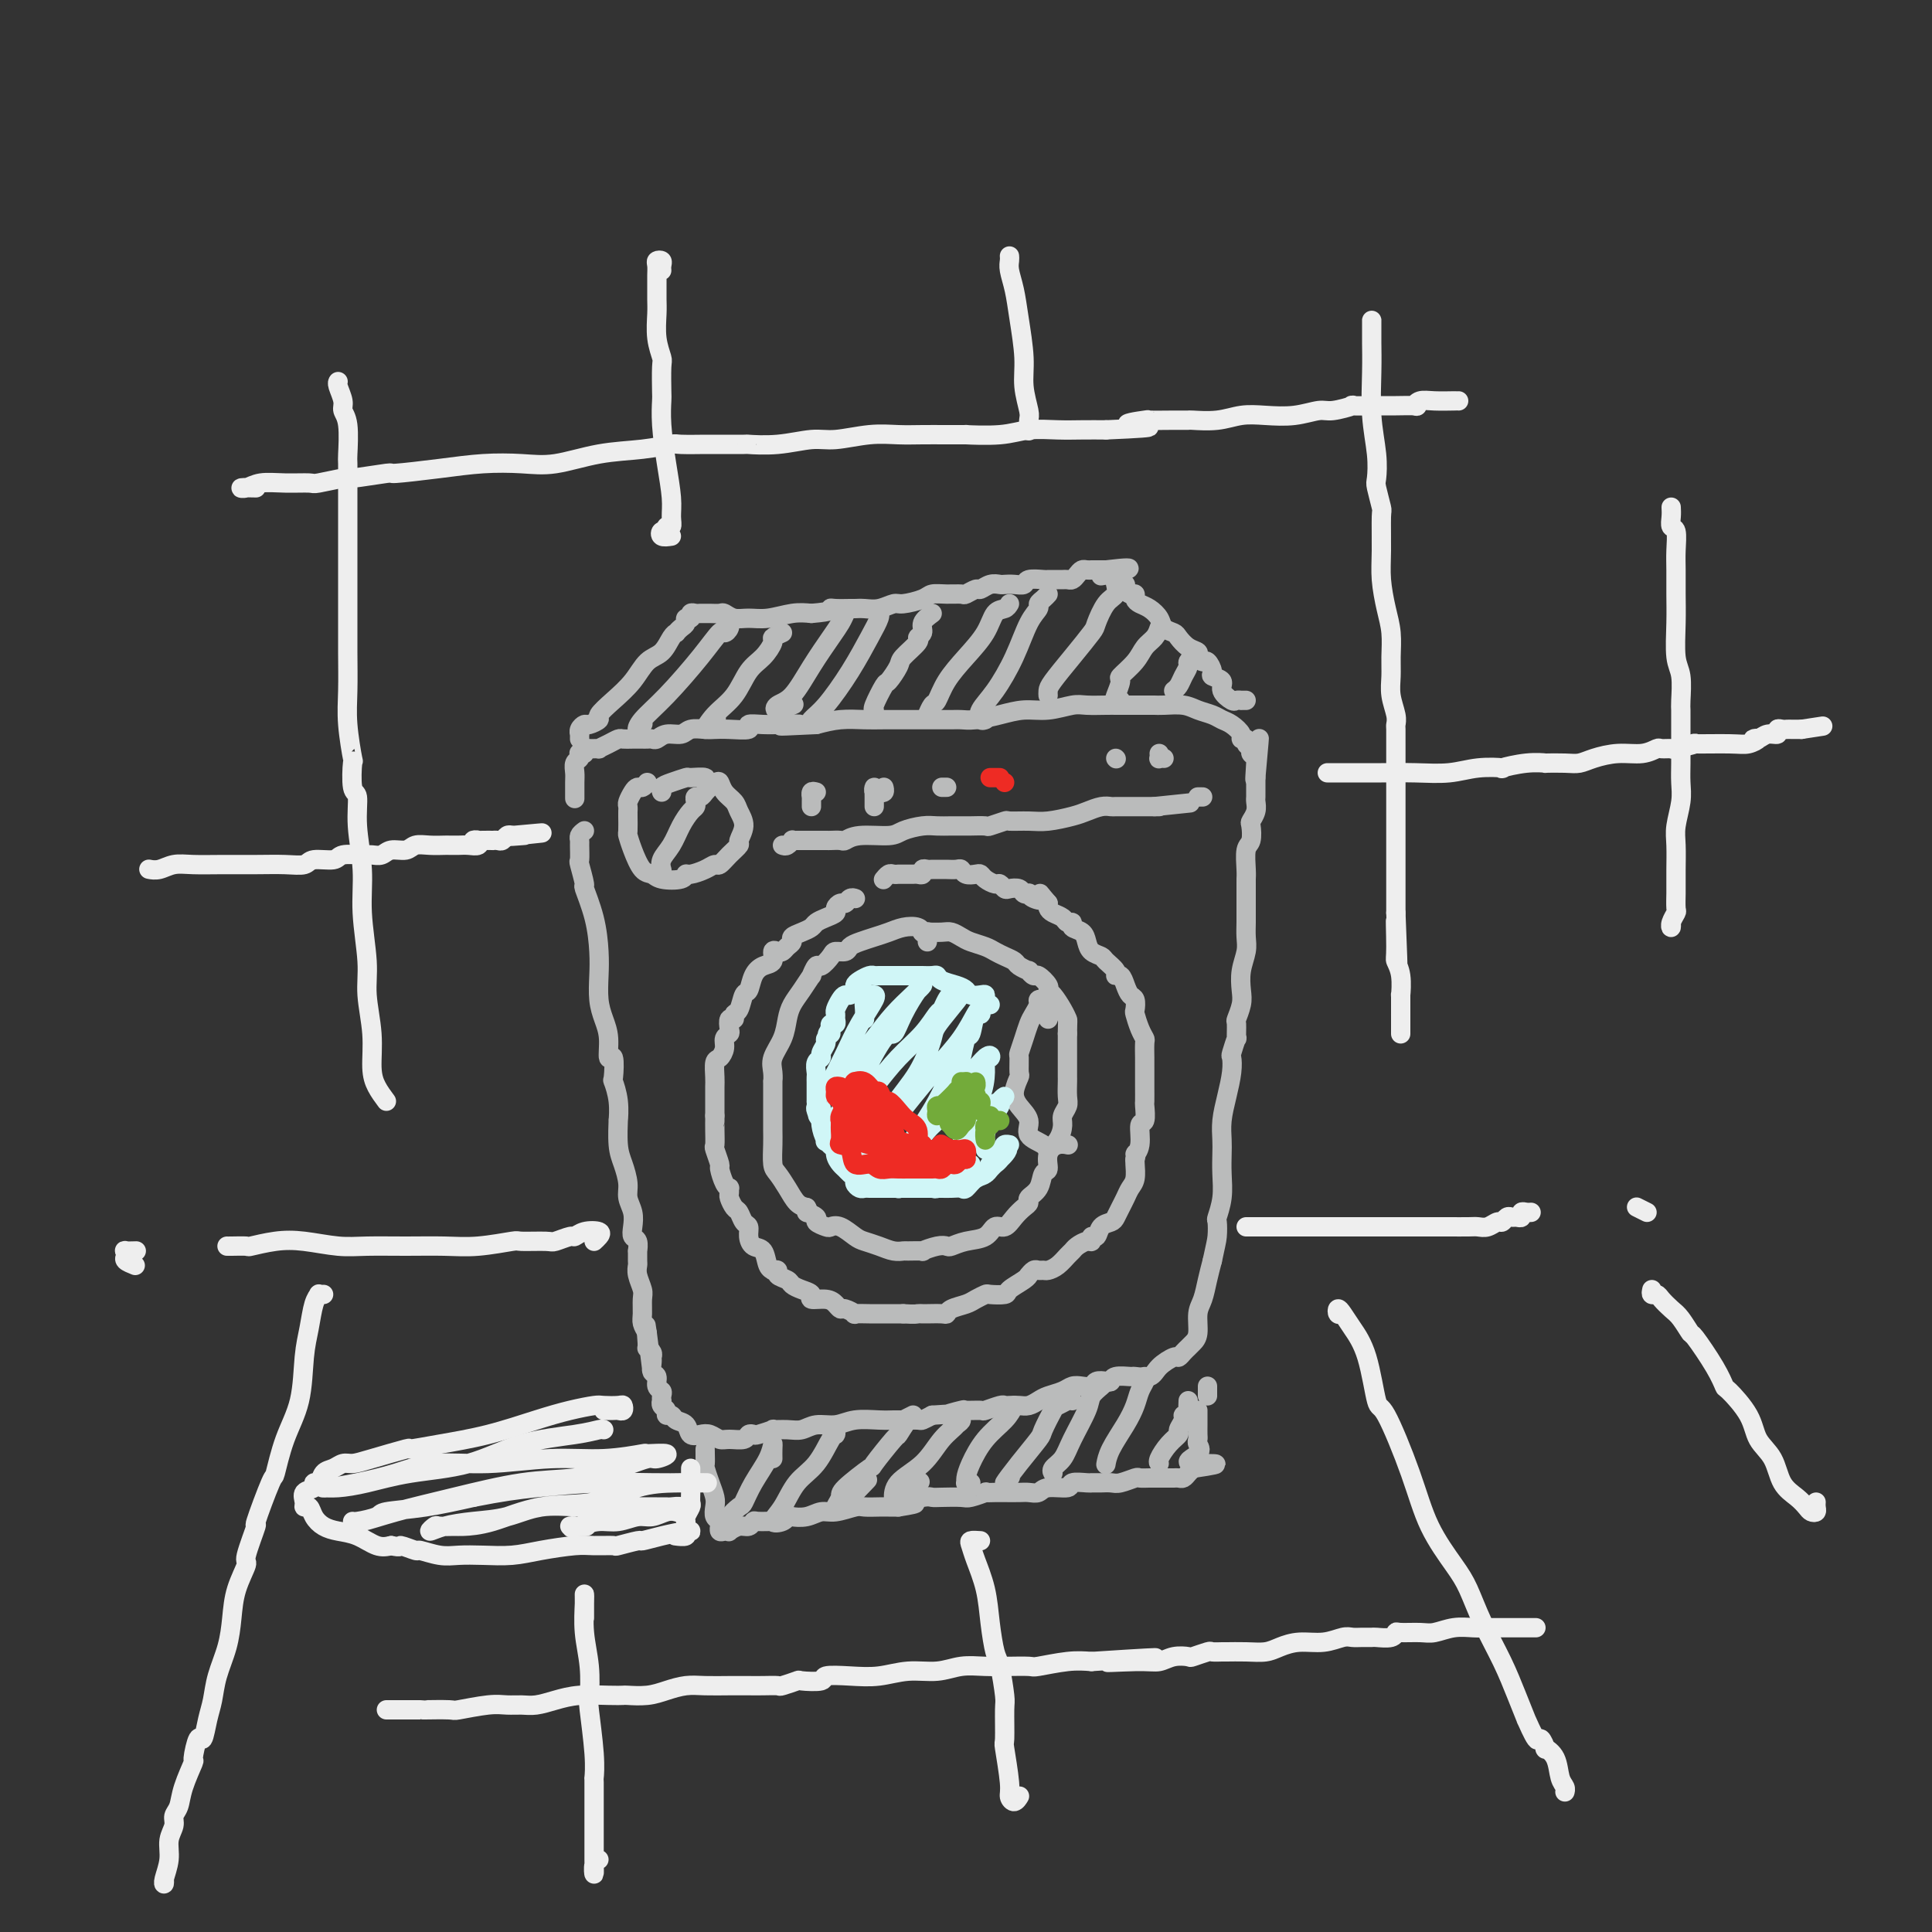 <svg viewBox='0 0 400 400' version='1.1' xmlns='http://www.w3.org/2000/svg' xmlns:xlink='http://www.w3.org/1999/xlink'><rect x="0" y="0" width="400" height="400" fill="#333333" stroke="none"/><g fill='none' stroke='rgb(186,187,187)' stroke-width='4' stroke-linecap='round' stroke-linejoin='round'><path d='M121,172c-0.423,0.315 -0.847,0.630 -1,1c-0.153,0.370 -0.037,0.794 0,1c0.037,0.206 -0.006,0.194 0,1c0.006,0.806 0.061,2.429 0,3c-0.061,0.571 -0.237,0.091 0,1c0.237,0.909 0.887,3.207 1,4c0.113,0.793 -0.310,0.081 0,1c0.310,0.919 1.354,3.470 2,6c0.646,2.530 0.895,5.039 1,7c0.105,1.961 0.066,3.375 0,5c-0.066,1.625 -0.157,3.461 0,5c0.157,1.539 0.564,2.781 1,4c0.436,1.219 0.900,2.415 1,4c0.100,1.585 -0.166,3.560 0,4c0.166,0.440 0.762,-0.654 1,0c0.238,0.654 0.116,3.057 0,4c-0.116,0.943 -0.228,0.426 0,1c0.228,0.574 0.796,2.239 1,4c0.204,1.761 0.045,3.619 0,4c-0.045,0.381 0.026,-0.716 0,0c-0.026,0.716 -0.147,3.244 0,5c0.147,1.756 0.561,2.739 1,4c0.439,1.261 0.901,2.800 1,4c0.099,1.200 -0.166,2.060 0,3c0.166,0.940 0.762,1.959 1,3c0.238,1.041 0.116,2.105 0,3c-0.116,0.895 -0.227,1.620 0,2c0.227,0.380 0.793,0.416 1,1c0.207,0.584 0.054,1.716 0,2c-0.054,0.284 -0.011,-0.282 0,0c0.011,0.282 -0.011,1.411 0,2c0.011,0.589 0.056,0.637 0,1c-0.056,0.363 -0.212,1.042 0,2c0.212,0.958 0.792,2.196 1,3c0.208,0.804 0.046,1.174 0,2c-0.046,0.826 0.026,2.107 0,3c-0.026,0.893 -0.150,1.398 0,2c0.150,0.602 0.575,1.301 1,2'/><path d='M134,276c2.007,15.980 0.524,3.931 0,0c-0.524,-3.931 -0.087,0.255 0,2c0.087,1.745 -0.174,1.049 0,1c0.174,-0.049 0.783,0.549 1,1c0.217,0.451 0.043,0.754 0,1c-0.043,0.246 0.045,0.433 0,1c-0.045,0.567 -0.222,1.514 0,2c0.222,0.486 0.844,0.513 1,1c0.156,0.487 -0.154,1.436 0,2c0.154,0.564 0.772,0.743 1,1c0.228,0.257 0.065,0.593 0,1c-0.065,0.407 -0.032,0.883 0,1c0.032,0.117 0.064,-0.127 0,0c-0.064,0.127 -0.226,0.626 0,1c0.226,0.374 0.838,0.624 1,1c0.162,0.376 -0.126,0.879 0,1c0.126,0.121 0.667,-0.139 1,0c0.333,0.139 0.459,0.677 1,1c0.541,0.323 1.496,0.430 2,1c0.504,0.570 0.556,1.602 1,2c0.444,0.398 1.278,0.160 2,0c0.722,-0.160 1.331,-0.243 2,0c0.669,0.243 1.398,0.811 2,1c0.602,0.189 1.076,-0.001 2,0c0.924,0.001 2.298,0.193 3,0c0.702,-0.193 0.732,-0.769 1,-1c0.268,-0.231 0.774,-0.115 1,0c0.226,0.115 0.171,0.228 1,0c0.829,-0.228 2.542,-0.797 3,-1c0.458,-0.203 -0.338,-0.039 0,0c0.338,0.039 1.810,-0.046 3,0c1.190,0.046 2.097,0.223 3,0c0.903,-0.223 1.804,-0.844 3,-1c1.196,-0.156 2.689,0.154 4,0c1.311,-0.154 2.439,-0.774 4,-1c1.561,-0.226 3.555,-0.060 5,0c1.445,0.060 2.340,0.013 3,0c0.660,-0.013 1.084,0.007 2,0c0.916,-0.007 2.324,-0.040 3,0c0.676,0.040 0.622,0.154 1,0c0.378,-0.154 1.189,-0.577 2,-1'/><path d='M193,293c7.927,-0.558 3.743,0.048 3,0c-0.743,-0.048 1.955,-0.749 3,-1c1.045,-0.251 0.437,-0.053 1,0c0.563,0.053 2.297,-0.038 3,0c0.703,0.038 0.377,0.206 1,0c0.623,-0.206 2.197,-0.787 3,-1c0.803,-0.213 0.834,-0.060 1,0c0.166,0.060 0.466,0.027 1,0c0.534,-0.027 1.302,-0.049 2,0c0.698,0.049 1.328,0.167 2,0c0.672,-0.167 1.387,-0.619 2,-1c0.613,-0.381 1.124,-0.689 2,-1c0.876,-0.311 2.118,-0.623 3,-1c0.882,-0.377 1.406,-0.819 2,-1c0.594,-0.181 1.259,-0.100 2,0c0.741,0.100 1.558,0.219 2,0c0.442,-0.219 0.508,-0.777 1,-1c0.492,-0.223 1.411,-0.113 2,0c0.589,0.113 0.847,0.228 1,0c0.153,-0.228 0.200,-0.799 1,-1c0.800,-0.201 2.355,-0.034 3,0c0.645,0.034 0.382,-0.067 1,0c0.618,0.067 2.116,0.302 3,0c0.884,-0.302 1.154,-1.142 2,-2c0.846,-0.858 2.268,-1.735 3,-2c0.732,-0.265 0.775,0.083 1,0c0.225,-0.083 0.634,-0.595 1,-1c0.366,-0.405 0.690,-0.701 1,-1c0.310,-0.299 0.608,-0.600 1,-1c0.392,-0.400 0.879,-0.900 1,-2c0.121,-1.100 -0.122,-2.800 0,-4c0.122,-1.200 0.610,-1.900 1,-3c0.390,-1.100 0.683,-2.600 1,-4c0.317,-1.400 0.659,-2.700 1,-4'/><path d='M251,261c0.686,-3.275 0.902,-3.961 1,-5c0.098,-1.039 0.079,-2.431 0,-3c-0.079,-0.569 -0.217,-0.315 0,-1c0.217,-0.685 0.789,-2.310 1,-4c0.211,-1.690 0.059,-3.444 0,-5c-0.059,-1.556 -0.026,-2.912 0,-4c0.026,-1.088 0.046,-1.907 0,-3c-0.046,-1.093 -0.157,-2.462 0,-4c0.157,-1.538 0.582,-3.247 1,-5c0.418,-1.753 0.830,-3.549 1,-5c0.170,-1.451 0.098,-2.557 0,-3c-0.098,-0.443 -0.224,-0.221 0,-1c0.224,-0.779 0.796,-2.558 1,-3c0.204,-0.442 0.041,0.451 0,0c-0.041,-0.451 0.041,-2.248 0,-3c-0.041,-0.752 -0.203,-0.459 0,-1c0.203,-0.541 0.772,-1.915 1,-3c0.228,-1.085 0.114,-1.879 0,-3c-0.114,-1.121 -0.227,-2.568 0,-4c0.227,-1.432 0.793,-2.849 1,-4c0.207,-1.151 0.056,-2.034 0,-3c-0.056,-0.966 -0.015,-2.013 0,-3c0.015,-0.987 0.004,-1.913 0,-3c-0.004,-1.087 -0.001,-2.333 0,-3c0.001,-0.667 -0.001,-0.753 0,-1c0.001,-0.247 0.004,-0.656 0,-1c-0.004,-0.344 -0.015,-0.625 0,-1c0.015,-0.375 0.056,-0.845 0,-2c-0.056,-1.155 -0.207,-2.995 0,-4c0.207,-1.005 0.774,-1.176 1,-2c0.226,-0.824 0.113,-2.301 0,-3c-0.113,-0.699 -0.226,-0.621 0,-1c0.226,-0.379 0.793,-1.215 1,-2c0.207,-0.785 0.056,-1.520 0,-2c-0.056,-0.480 -0.015,-0.706 0,-1c0.015,-0.294 0.004,-0.656 0,-1c-0.004,-0.344 -0.001,-0.670 0,-1c0.001,-0.330 0.000,-0.666 0,-1c-0.000,-0.334 -0.000,-0.667 0,-1'/><path d='M260,161c1.391,-15.572 0.369,-4.501 0,-1c-0.369,3.501 -0.084,-0.568 0,-2c0.084,-1.432 -0.034,-0.229 0,0c0.034,0.229 0.221,-0.517 0,-1c-0.221,-0.483 -0.848,-0.703 -1,-1c-0.152,-0.297 0.171,-0.670 0,-1c-0.171,-0.330 -0.836,-0.617 -1,-1c-0.164,-0.383 0.174,-0.862 0,-1c-0.174,-0.138 -0.861,0.065 -1,0c-0.139,-0.065 0.269,-0.398 0,-1c-0.269,-0.602 -1.214,-1.471 -2,-2c-0.786,-0.529 -1.411,-0.716 -2,-1c-0.589,-0.284 -1.142,-0.665 -2,-1c-0.858,-0.335 -2.021,-0.626 -3,-1c-0.979,-0.374 -1.773,-0.832 -3,-1c-1.227,-0.168 -2.885,-0.045 -4,0c-1.115,0.045 -1.685,0.012 -2,0c-0.315,-0.012 -0.376,-0.003 -1,0c-0.624,0.003 -1.812,0.001 -3,0c-1.188,-0.001 -2.374,-0.001 -3,0c-0.626,0.001 -0.690,0.004 -1,0c-0.310,-0.004 -0.865,-0.016 -2,0c-1.135,0.016 -2.851,0.060 -4,0c-1.149,-0.060 -1.732,-0.222 -3,0c-1.268,0.222 -3.222,0.830 -5,1c-1.778,0.170 -3.380,-0.098 -5,0c-1.620,0.098 -3.258,0.562 -5,1c-1.742,0.438 -3.587,0.849 -5,1c-1.413,0.151 -2.394,0.040 -3,0c-0.606,-0.040 -0.839,-0.011 -2,0c-1.161,0.011 -3.251,0.003 -4,0c-0.749,-0.003 -0.155,-0.001 -1,0c-0.845,0.001 -3.127,-0.001 -4,0c-0.873,0.001 -0.336,0.003 -1,0c-0.664,-0.003 -2.528,-0.011 -4,0c-1.472,0.011 -2.550,0.041 -4,0c-1.450,-0.041 -3.271,-0.155 -5,0c-1.729,0.155 -3.364,0.577 -5,1'/><path d='M169,150c-12.488,0.618 -5.708,0.165 -4,0c1.708,-0.165 -1.654,-0.040 -3,0c-1.346,0.040 -0.674,-0.003 -1,0c-0.326,0.003 -1.649,0.053 -3,0c-1.351,-0.053 -2.731,-0.210 -3,0c-0.269,0.210 0.573,0.787 0,1c-0.573,0.213 -2.561,0.061 -4,0c-1.439,-0.061 -2.328,-0.031 -3,0c-0.672,0.031 -1.125,0.065 -2,0c-0.875,-0.065 -2.171,-0.228 -3,0c-0.829,0.228 -1.192,0.846 -2,1c-0.808,0.154 -2.063,-0.155 -3,0c-0.937,0.155 -1.556,0.774 -2,1c-0.444,0.226 -0.713,0.061 -1,0c-0.287,-0.061 -0.592,-0.016 -1,0c-0.408,0.016 -0.921,0.004 -1,0c-0.079,-0.004 0.275,0.002 0,0c-0.275,-0.002 -1.178,-0.011 -2,0c-0.822,0.011 -1.563,0.041 -2,0c-0.437,-0.041 -0.568,-0.154 -1,0c-0.432,0.154 -1.163,0.576 -2,1c-0.837,0.424 -1.778,0.849 -2,1c-0.222,0.151 0.277,0.027 0,0c-0.277,-0.027 -1.328,0.045 -2,0c-0.672,-0.045 -0.964,-0.205 -1,0c-0.036,0.205 0.183,0.775 0,1c-0.183,0.225 -0.767,0.105 -1,0c-0.233,-0.105 -0.115,-0.195 0,0c0.115,0.195 0.227,0.676 0,1c-0.227,0.324 -0.793,0.490 -1,1c-0.207,0.510 -0.056,1.363 0,2c0.056,0.637 0.015,1.056 0,2c-0.015,0.944 -0.004,2.413 0,3c0.004,0.587 0.002,0.294 0,0'/><path d='M146,303c-0.000,-0.717 -0.001,-1.434 0,-2c0.001,-0.566 0.003,-0.980 0,-1c-0.003,-0.020 -0.011,0.355 0,1c0.011,0.645 0.042,1.562 0,2c-0.042,0.438 -0.156,0.397 0,1c0.156,0.603 0.581,1.849 1,3c0.419,1.151 0.830,2.207 1,3c0.170,0.793 0.098,1.322 0,2c-0.098,0.678 -0.223,1.506 0,2c0.223,0.494 0.795,0.654 1,1c0.205,0.346 0.045,0.877 0,1c-0.045,0.123 0.025,-0.162 0,0c-0.025,0.162 -0.144,0.771 0,1c0.144,0.229 0.553,0.076 1,0c0.447,-0.076 0.932,-0.077 1,0c0.068,0.077 -0.283,0.231 0,0c0.283,-0.231 1.198,-0.847 2,-1c0.802,-0.153 1.490,0.156 2,0c0.510,-0.156 0.841,-0.778 1,-1c0.159,-0.222 0.145,-0.046 1,0c0.855,0.046 2.578,-0.039 3,0c0.422,0.039 -0.456,0.203 0,0c0.456,-0.203 2.245,-0.771 3,-1c0.755,-0.229 0.475,-0.118 1,0c0.525,0.118 1.855,0.242 3,0c1.145,-0.242 2.106,-0.849 3,-1c0.894,-0.151 1.720,0.156 3,0c1.280,-0.156 3.014,-0.774 4,-1c0.986,-0.226 1.223,-0.061 2,0c0.777,0.061 2.094,0.016 3,0c0.906,-0.016 1.402,-0.005 2,0c0.598,0.005 1.299,0.002 2,0'/><path d='M186,312c6.023,-0.939 2.580,-0.788 2,-1c-0.580,-0.212 1.702,-0.788 3,-1c1.298,-0.212 1.614,-0.061 2,0c0.386,0.061 0.844,0.030 2,0c1.156,-0.030 3.010,-0.061 4,0c0.990,0.061 1.116,0.212 2,0c0.884,-0.212 2.525,-0.789 3,-1c0.475,-0.211 -0.217,-0.056 0,0c0.217,0.056 1.342,0.015 2,0c0.658,-0.015 0.848,-0.003 1,0c0.152,0.003 0.265,-0.003 1,0c0.735,0.003 2.093,0.016 3,0c0.907,-0.016 1.365,-0.061 2,0c0.635,0.061 1.448,0.226 2,0c0.552,-0.226 0.842,-0.845 2,-1c1.158,-0.155 3.185,0.155 4,0c0.815,-0.155 0.418,-0.774 1,-1c0.582,-0.226 2.144,-0.061 3,0c0.856,0.061 1.006,0.016 1,0c-0.006,-0.016 -0.169,-0.003 0,0c0.169,0.003 0.669,-0.003 1,0c0.331,0.003 0.494,0.015 1,0c0.506,-0.015 1.357,-0.057 2,0c0.643,0.057 1.080,0.211 2,0c0.920,-0.211 2.323,-0.789 3,-1c0.677,-0.211 0.629,-0.057 1,0c0.371,0.057 1.160,0.015 2,0c0.840,-0.015 1.731,-0.004 2,0c0.269,0.004 -0.083,0.001 0,0c0.083,-0.001 0.599,0.001 1,0c0.401,-0.001 0.685,-0.003 1,0c0.315,0.003 0.662,0.012 1,0c0.338,-0.012 0.668,-0.044 1,0c0.332,0.044 0.666,0.166 1,0c0.334,-0.166 0.667,-0.619 1,-1c0.333,-0.381 0.667,-0.691 1,-1'/><path d='M247,304c9.376,-1.371 2.316,-0.800 0,-1c-2.316,-0.200 0.111,-1.171 1,-2c0.889,-0.829 0.238,-1.518 0,-2c-0.238,-0.482 -0.064,-0.759 0,-1c0.064,-0.241 0.017,-0.447 0,-1c-0.017,-0.553 -0.005,-1.455 0,-2c0.005,-0.545 0.001,-0.734 0,-1c-0.001,-0.266 -0.000,-0.610 0,-1c0.000,-0.390 0.000,-0.826 0,-1c-0.000,-0.174 -0.000,-0.087 0,0'/><path d='M120,153c-0.007,-0.444 -0.014,-0.889 0,-1c0.014,-0.111 0.050,0.110 0,0c-0.050,-0.110 -0.187,-0.553 0,-1c0.187,-0.447 0.699,-0.899 1,-1c0.301,-0.101 0.391,0.147 1,0c0.609,-0.147 1.737,-0.691 2,-1c0.263,-0.309 -0.341,-0.385 0,-1c0.341,-0.615 1.625,-1.769 3,-3c1.375,-1.231 2.842,-2.540 4,-4c1.158,-1.460 2.008,-3.070 3,-4c0.992,-0.930 2.125,-1.181 3,-2c0.875,-0.819 1.492,-2.208 2,-3c0.508,-0.792 0.905,-0.987 1,-1c0.095,-0.013 -0.114,0.155 0,0c0.114,-0.155 0.552,-0.634 1,-1c0.448,-0.366 0.908,-0.620 1,-1c0.092,-0.380 -0.183,-0.886 0,-1c0.183,-0.114 0.823,0.166 1,0c0.177,-0.166 -0.108,-0.777 0,-1c0.108,-0.223 0.610,-0.060 1,0c0.390,0.060 0.667,0.015 1,0c0.333,-0.015 0.721,-0.000 1,0c0.279,0.000 0.447,-0.014 1,0c0.553,0.014 1.490,0.057 2,0c0.510,-0.057 0.593,-0.215 1,0c0.407,0.215 1.137,0.804 2,1c0.863,0.196 1.860,0.001 3,0c1.140,-0.001 2.422,0.192 4,0c1.578,-0.192 3.451,-0.769 5,-1c1.549,-0.231 2.775,-0.115 4,0'/><path d='M168,127c4.759,-0.381 4.156,-0.835 4,-1c-0.156,-0.165 0.135,-0.043 1,0c0.865,0.043 2.305,0.008 3,0c0.695,-0.008 0.645,0.013 1,0c0.355,-0.013 1.114,-0.059 2,0c0.886,0.059 1.899,0.222 3,0c1.101,-0.222 2.289,-0.830 3,-1c0.711,-0.170 0.944,0.098 2,0c1.056,-0.098 2.936,-0.561 4,-1c1.064,-0.439 1.311,-0.854 2,-1c0.689,-0.146 1.819,-0.024 3,0c1.181,0.024 2.413,-0.050 3,0c0.587,0.050 0.528,0.224 1,0c0.472,-0.224 1.474,-0.844 2,-1c0.526,-0.156 0.577,0.154 1,0c0.423,-0.154 1.217,-0.772 2,-1c0.783,-0.228 1.556,-0.065 2,0c0.444,0.065 0.560,0.031 1,0c0.440,-0.031 1.203,-0.061 2,0c0.797,0.061 1.628,0.212 2,0c0.372,-0.212 0.285,-0.789 1,-1c0.715,-0.211 2.233,-0.056 3,0c0.767,0.056 0.783,0.015 1,0c0.217,-0.015 0.636,-0.003 1,0c0.364,0.003 0.675,-0.002 1,0c0.325,0.002 0.665,0.011 1,0c0.335,-0.011 0.667,-0.041 1,0c0.333,0.041 0.668,0.155 1,0c0.332,-0.155 0.663,-0.577 1,-1c0.337,-0.423 0.682,-0.845 1,-1c0.318,-0.155 0.610,-0.041 1,0c0.390,0.041 0.878,0.011 1,0c0.122,-0.011 -0.122,-0.003 0,0c0.122,0.003 0.610,0.001 1,0c0.390,-0.001 0.683,-0.000 1,0c0.317,0.000 0.659,0.000 1,0'/><path d='M229,118c9.393,-1.148 2.376,0.481 0,1c-2.376,0.519 -0.111,-0.072 1,0c1.111,0.072 1.067,0.807 1,1c-0.067,0.193 -0.159,-0.154 0,0c0.159,0.154 0.568,0.811 1,1c0.432,0.189 0.886,-0.090 1,0c0.114,0.090 -0.111,0.549 0,1c0.111,0.451 0.557,0.894 1,1c0.443,0.106 0.882,-0.123 1,0c0.118,0.123 -0.086,0.600 0,1c0.086,0.400 0.461,0.723 1,1c0.539,0.277 1.243,0.507 2,1c0.757,0.493 1.567,1.249 2,2c0.433,0.751 0.488,1.497 1,2c0.512,0.503 1.481,0.764 2,1c0.519,0.236 0.587,0.446 1,1c0.413,0.554 1.171,1.453 2,2c0.829,0.547 1.729,0.742 2,1c0.271,0.258 -0.087,0.580 0,1c0.087,0.420 0.620,0.938 1,1c0.380,0.062 0.608,-0.332 1,0c0.392,0.332 0.949,1.389 1,2c0.051,0.611 -0.404,0.777 0,1c0.404,0.223 1.667,0.505 2,1c0.333,0.495 -0.266,1.205 0,2c0.266,0.795 1.395,1.677 2,2c0.605,0.323 0.684,0.086 1,0c0.316,-0.086 0.868,-0.023 1,0c0.132,0.023 -0.157,0.006 0,0c0.157,-0.006 0.759,-0.002 1,0c0.241,0.002 0.120,0.001 0,0'/><path d='M250,287c0.000,0.311 0.000,0.622 0,1c0.000,0.378 -0.000,0.822 0,1c0.000,0.178 0.000,0.089 0,0'/><path d='M192,195c0.008,-0.309 0.017,-0.618 0,-1c-0.017,-0.382 -0.058,-0.838 0,-1c0.058,-0.162 0.217,-0.030 0,0c-0.217,0.030 -0.809,-0.042 -1,0c-0.191,0.042 0.021,0.196 0,0c-0.021,-0.196 -0.274,-0.743 -1,-1c-0.726,-0.257 -1.925,-0.224 -3,0c-1.075,0.224 -2.027,0.638 -3,1c-0.973,0.362 -1.966,0.671 -3,1c-1.034,0.329 -2.107,0.678 -3,1c-0.893,0.322 -1.605,0.616 -2,1c-0.395,0.384 -0.473,0.857 -1,1c-0.527,0.143 -1.504,-0.045 -2,0c-0.496,0.045 -0.509,0.321 -1,1c-0.491,0.679 -1.458,1.760 -2,2c-0.542,0.240 -0.660,-0.361 -1,0c-0.340,0.361 -0.903,1.684 -1,2c-0.097,0.316 0.274,-0.377 0,0c-0.274,0.377 -1.191,1.823 -2,3c-0.809,1.177 -1.509,2.086 -2,3c-0.491,0.914 -0.773,1.833 -1,3c-0.227,1.167 -0.401,2.583 -1,4c-0.599,1.417 -1.625,2.835 -2,4c-0.375,1.165 -0.101,2.076 0,3c0.101,0.924 0.027,1.863 0,2c-0.027,0.137 -0.007,-0.526 0,0c0.007,0.526 0.002,2.241 0,3c-0.002,0.759 -0.000,0.561 0,1c0.000,0.439 -0.000,1.515 0,2c0.000,0.485 0.002,0.380 0,1c-0.002,0.620 -0.009,1.964 0,3c0.009,1.036 0.033,1.762 0,3c-0.033,1.238 -0.122,2.986 0,4c0.122,1.014 0.455,1.292 1,2c0.545,0.708 1.300,1.844 2,3c0.700,1.156 1.343,2.330 2,3c0.657,0.670 1.329,0.835 2,1'/><path d='M167,250c0.954,1.570 -0.162,0.996 0,1c0.162,0.004 1.604,0.588 2,1c0.396,0.412 -0.252,0.653 0,1c0.252,0.347 1.403,0.800 2,1c0.597,0.200 0.638,0.147 1,0c0.362,-0.147 1.045,-0.390 2,0c0.955,0.390 2.183,1.411 3,2c0.817,0.589 1.225,0.746 2,1c0.775,0.254 1.918,0.604 3,1c1.082,0.396 2.101,0.839 3,1c0.899,0.161 1.676,0.039 2,0c0.324,-0.039 0.195,0.003 1,0c0.805,-0.003 2.543,-0.053 3,0c0.457,0.053 -0.367,0.207 0,0c0.367,-0.207 1.926,-0.775 3,-1c1.074,-0.225 1.663,-0.107 2,0c0.337,0.107 0.422,0.202 1,0c0.578,-0.202 1.649,-0.701 3,-1c1.351,-0.299 2.981,-0.398 4,-1c1.019,-0.602 1.426,-1.705 2,-2c0.574,-0.295 1.315,0.220 2,0c0.685,-0.220 1.315,-1.174 2,-2c0.685,-0.826 1.426,-1.525 2,-2c0.574,-0.475 0.981,-0.727 1,-1c0.019,-0.273 -0.351,-0.565 0,-1c0.351,-0.435 1.421,-1.011 2,-2c0.579,-0.989 0.667,-2.390 1,-3c0.333,-0.610 0.911,-0.428 1,-1c0.089,-0.572 -0.312,-1.897 0,-3c0.312,-1.103 1.338,-1.985 2,-3c0.662,-1.015 0.962,-2.163 1,-3c0.038,-0.837 -0.186,-1.362 0,-2c0.186,-0.638 0.782,-1.388 1,-2c0.218,-0.612 0.058,-1.085 0,-2c-0.058,-0.915 -0.016,-2.271 0,-3c0.016,-0.729 0.004,-0.832 0,-1c-0.004,-0.168 -0.001,-0.401 0,-1c0.001,-0.599 0.000,-1.563 0,-2c-0.000,-0.437 -0.000,-0.349 0,-1c0.000,-0.651 0.000,-2.043 0,-3c-0.000,-0.957 -0.000,-1.478 0,-2'/><path d='M221,214c0.033,-2.924 0.116,-2.732 0,-3c-0.116,-0.268 -0.430,-0.994 -1,-2c-0.570,-1.006 -1.395,-2.293 -2,-3c-0.605,-0.707 -0.989,-0.834 -1,-1c-0.011,-0.166 0.353,-0.369 0,-1c-0.353,-0.631 -1.422,-1.689 -2,-2c-0.578,-0.311 -0.665,0.124 -1,0c-0.335,-0.124 -0.919,-0.807 -1,-1c-0.081,-0.193 0.340,0.103 0,0c-0.340,-0.103 -1.441,-0.605 -2,-1c-0.559,-0.395 -0.576,-0.683 -1,-1c-0.424,-0.317 -1.254,-0.662 -2,-1c-0.746,-0.338 -1.407,-0.669 -2,-1c-0.593,-0.331 -1.116,-0.663 -2,-1c-0.884,-0.337 -2.128,-0.679 -3,-1c-0.872,-0.321 -1.372,-0.622 -2,-1c-0.628,-0.378 -1.384,-0.833 -2,-1c-0.616,-0.167 -1.093,-0.045 -2,0c-0.907,0.045 -2.244,0.012 -3,0c-0.756,-0.012 -0.930,-0.003 -1,0c-0.070,0.003 -0.035,0.002 0,0'/><path d='M217,211c-0.030,-0.303 -0.059,-0.607 0,-1c0.059,-0.393 0.208,-0.876 0,-1c-0.208,-0.124 -0.773,0.113 -1,0c-0.227,-0.113 -0.116,-0.574 0,-1c0.116,-0.426 0.238,-0.816 0,-1c-0.238,-0.184 -0.837,-0.160 -1,0c-0.163,0.160 0.110,0.457 0,1c-0.110,0.543 -0.604,1.334 -1,2c-0.396,0.666 -0.695,1.209 -1,2c-0.305,0.791 -0.617,1.831 -1,3c-0.383,1.169 -0.839,2.466 -1,3c-0.161,0.534 -0.028,0.306 0,1c0.028,0.694 -0.051,2.310 0,3c0.051,0.690 0.231,0.454 0,1c-0.231,0.546 -0.874,1.876 -1,3c-0.126,1.124 0.266,2.043 1,3c0.734,0.957 1.810,1.951 2,3c0.190,1.049 -0.506,2.151 0,3c0.506,0.849 2.213,1.443 3,2c0.787,0.557 0.654,1.077 1,1c0.346,-0.077 1.170,-0.752 2,-1c0.830,-0.248 1.666,-0.071 2,0c0.334,0.071 0.167,0.035 0,0'/><path d='M134,162c-0.332,0.438 -0.663,0.877 -1,1c-0.337,0.123 -0.679,-0.069 -1,0c-0.321,0.069 -0.622,0.397 -1,1c-0.378,0.603 -0.833,1.479 -1,2c-0.167,0.521 -0.045,0.688 0,1c0.045,0.312 0.014,0.771 0,1c-0.014,0.229 -0.012,0.230 0,1c0.012,0.770 0.034,2.311 0,3c-0.034,0.689 -0.125,0.528 0,1c0.125,0.472 0.464,1.578 1,3c0.536,1.422 1.268,3.162 2,4c0.732,0.838 1.465,0.775 2,1c0.535,0.225 0.871,0.737 2,1c1.129,0.263 3.052,0.277 4,0c0.948,-0.277 0.922,-0.843 1,-1c0.078,-0.157 0.261,0.096 1,0c0.739,-0.096 2.034,-0.541 3,-1c0.966,-0.459 1.602,-0.934 2,-1c0.398,-0.066 0.556,0.275 1,0c0.444,-0.275 1.173,-1.165 2,-2c0.827,-0.835 1.750,-1.613 2,-2c0.250,-0.387 -0.174,-0.382 0,-1c0.174,-0.618 0.947,-1.858 1,-3c0.053,-1.142 -0.614,-2.187 -1,-3c-0.386,-0.813 -0.490,-1.394 -1,-2c-0.510,-0.606 -1.426,-1.238 -2,-2c-0.574,-0.762 -0.806,-1.654 -1,-2c-0.194,-0.346 -0.351,-0.146 -1,0c-0.649,0.146 -1.791,0.238 -2,0c-0.209,-0.238 0.515,-0.807 0,-1c-0.515,-0.193 -2.267,-0.009 -3,0c-0.733,0.009 -0.445,-0.155 -1,0c-0.555,0.155 -1.953,0.629 -3,1c-1.047,0.371 -1.743,0.638 -2,1c-0.257,0.362 -0.073,0.818 0,1c0.073,0.182 0.037,0.091 0,0'/><path d='M147,163c-0.339,0.303 -0.679,0.606 -1,1c-0.321,0.394 -0.624,0.878 -1,1c-0.376,0.122 -0.825,-0.117 -1,0c-0.175,0.117 -0.077,0.590 0,1c0.077,0.410 0.132,0.756 0,1c-0.132,0.244 -0.452,0.384 -1,1c-0.548,0.616 -1.324,1.706 -2,3c-0.676,1.294 -1.253,2.790 -2,4c-0.747,1.210 -1.663,2.133 -2,3c-0.337,0.867 -0.096,1.676 0,2c0.096,0.324 0.048,0.162 0,0'/><path d='M169,164c-0.423,-0.119 -0.845,-0.238 -1,0c-0.155,0.238 -0.041,0.834 0,1c0.041,0.166 0.011,-0.099 0,0c-0.011,0.099 -0.003,0.563 0,1c0.003,0.437 0.001,0.849 0,1c-0.001,0.151 -0.000,0.043 0,0c0.000,-0.043 0.000,-0.022 0,0'/><path d='M181,167c0.002,-0.770 0.005,-1.541 0,-2c-0.005,-0.459 -0.016,-0.607 0,-1c0.016,-0.393 0.061,-1.033 0,-1c-0.061,0.033 -0.226,0.737 0,1c0.226,0.263 0.845,0.084 1,0c0.155,-0.084 -0.154,-0.074 0,0c0.154,0.074 0.772,0.212 1,0c0.228,-0.212 0.065,-0.775 0,-1c-0.065,-0.225 -0.033,-0.113 0,0'/><path d='M196,163c-0.417,0.000 -0.833,0.000 -1,0c-0.167,0.000 -0.083,0.000 0,0'/></g>
<g fill='none' stroke='rgb(208,246,247)' stroke-width='4' stroke-linecap='round' stroke-linejoin='round'><path d='M205,208c-0.438,-0.311 -0.876,-0.622 -1,-1c-0.124,-0.378 0.067,-0.822 0,-1c-0.067,-0.178 -0.393,-0.089 -1,0c-0.607,0.089 -1.497,0.178 -2,0c-0.503,-0.178 -0.620,-0.622 -1,-1c-0.380,-0.378 -1.024,-0.690 -2,-1c-0.976,-0.310 -2.284,-0.619 -3,-1c-0.716,-0.381 -0.840,-0.834 -1,-1c-0.160,-0.166 -0.356,-0.044 -1,0c-0.644,0.044 -1.734,0.012 -2,0c-0.266,-0.012 0.293,-0.003 0,0c-0.293,0.003 -1.440,0.001 -2,0c-0.560,-0.001 -0.535,-0.000 -1,0c-0.465,0.000 -1.420,0.000 -2,0c-0.580,-0.000 -0.784,-0.001 -1,0c-0.216,0.001 -0.442,0.003 -1,0c-0.558,-0.003 -1.446,-0.012 -2,0c-0.554,0.012 -0.775,0.044 -1,0c-0.225,-0.044 -0.456,-0.166 -1,0c-0.544,0.166 -1.403,0.618 -2,1c-0.597,0.382 -0.933,0.693 -1,1c-0.067,0.307 0.136,0.611 0,1c-0.136,0.389 -0.611,0.864 -1,1c-0.389,0.136 -0.693,-0.066 -1,0c-0.307,0.066 -0.617,0.400 -1,1c-0.383,0.600 -0.838,1.467 -1,2c-0.162,0.533 -0.030,0.734 0,1c0.030,0.266 -0.044,0.597 0,1c0.044,0.403 0.204,0.878 0,1c-0.204,0.122 -0.773,-0.108 -1,0c-0.227,0.108 -0.114,0.554 0,1'/><path d='M172,213c-1.482,1.876 -0.186,1.066 0,1c0.186,-0.066 -0.739,0.611 -1,1c-0.261,0.389 0.140,0.489 0,1c-0.140,0.511 -0.822,1.432 -1,2c-0.178,0.568 0.149,0.783 0,1c-0.149,0.217 -0.772,0.435 -1,1c-0.228,0.565 -0.061,1.477 0,2c0.061,0.523 0.016,0.656 0,1c-0.016,0.344 -0.004,0.900 0,1c0.004,0.100 0.001,-0.257 0,0c-0.001,0.257 -0.001,1.128 0,2c0.001,0.872 0.004,1.744 0,2c-0.004,0.256 -0.016,-0.105 0,0c0.016,0.105 0.061,0.676 0,1c-0.061,0.324 -0.227,0.402 0,1c0.227,0.598 0.848,1.715 1,2c0.152,0.285 -0.166,-0.261 0,0c0.166,0.261 0.815,1.328 1,2c0.185,0.672 -0.095,0.950 0,1c0.095,0.050 0.564,-0.126 1,0c0.436,0.126 0.838,0.555 1,1c0.162,0.445 0.085,0.907 0,1c-0.085,0.093 -0.176,-0.183 0,0c0.176,0.183 0.621,0.823 1,1c0.379,0.177 0.693,-0.110 1,0c0.307,0.110 0.607,0.618 1,1c0.393,0.382 0.879,0.637 1,1c0.121,0.363 -0.123,0.833 0,1c0.123,0.167 0.611,0.030 1,0c0.389,-0.030 0.677,0.048 1,0c0.323,-0.048 0.682,-0.223 1,0c0.318,0.223 0.596,0.844 1,1c0.404,0.156 0.933,-0.154 1,0c0.067,0.154 -0.328,0.772 0,1c0.328,0.228 1.379,0.065 2,0c0.621,-0.065 0.810,-0.033 1,0'/><path d='M185,243c2.405,1.464 1.418,1.125 1,1c-0.418,-0.125 -0.267,-0.034 0,0c0.267,0.034 0.650,0.013 1,0c0.350,-0.013 0.668,-0.018 1,0c0.332,0.018 0.680,0.057 1,0c0.320,-0.057 0.614,-0.211 1,0c0.386,0.211 0.864,0.789 1,1c0.136,0.211 -0.069,0.057 0,0c0.069,-0.057 0.413,-0.015 1,0c0.587,0.015 1.416,0.005 2,0c0.584,-0.005 0.921,-0.005 1,0c0.079,0.005 -0.100,0.015 0,0c0.100,-0.015 0.478,-0.056 1,0c0.522,0.056 1.186,0.207 2,0c0.814,-0.207 1.776,-0.773 2,-1c0.224,-0.227 -0.291,-0.116 0,0c0.291,0.116 1.389,0.237 2,0c0.611,-0.237 0.737,-0.833 1,-1c0.263,-0.167 0.663,0.096 1,0c0.337,-0.096 0.611,-0.551 1,-1c0.389,-0.449 0.893,-0.894 1,-1c0.107,-0.106 -0.183,0.125 0,0c0.183,-0.125 0.838,-0.608 1,-1c0.162,-0.392 -0.171,-0.694 0,-1c0.171,-0.306 0.844,-0.615 1,-1c0.156,-0.385 -0.206,-0.845 0,-1c0.206,-0.155 0.978,-0.003 1,0c0.022,0.003 -0.708,-0.142 -1,0c-0.292,0.142 -0.146,0.571 0,1'/><path d='M208,238c1.432,-0.660 0.013,1.190 -1,2c-1.013,0.810 -1.619,0.581 -2,1c-0.381,0.419 -0.539,1.485 -1,2c-0.461,0.515 -1.227,0.478 -2,1c-0.773,0.522 -1.554,1.604 -2,2c-0.446,0.396 -0.557,0.106 -1,0c-0.443,-0.106 -1.217,-0.028 -2,0c-0.783,0.028 -1.573,0.008 -2,0c-0.427,-0.008 -0.489,-0.002 -1,0c-0.511,0.002 -1.471,0.001 -2,0c-0.529,-0.001 -0.627,-0.000 -1,0c-0.373,0.000 -1.021,0.000 -2,0c-0.979,-0.000 -2.290,-0.000 -3,0c-0.710,0.000 -0.820,0.000 -1,0c-0.180,-0.000 -0.429,-0.000 -1,0c-0.571,0.000 -1.462,0.001 -2,0c-0.538,-0.001 -0.723,-0.003 -1,0c-0.277,0.003 -0.648,0.012 -1,0c-0.352,-0.012 -0.686,-0.045 -1,0c-0.314,0.045 -0.609,0.166 -1,0c-0.391,-0.166 -0.878,-0.621 -1,-1c-0.122,-0.379 0.121,-0.681 0,-1c-0.121,-0.319 -0.606,-0.653 -1,-1c-0.394,-0.347 -0.698,-0.705 -1,-1c-0.302,-0.295 -0.603,-0.527 -1,-1c-0.397,-0.473 -0.890,-1.188 -1,-2c-0.110,-0.812 0.163,-1.719 0,-2c-0.163,-0.281 -0.761,0.066 -1,0c-0.239,-0.066 -0.119,-0.545 0,-1c0.119,-0.455 0.238,-0.885 0,-1c-0.238,-0.115 -0.833,0.084 -1,0c-0.167,-0.084 0.095,-0.453 0,-1c-0.095,-0.547 -0.548,-1.274 -1,-2'/><path d='M170,232c-1.392,-2.116 -0.373,-0.406 0,0c0.373,0.406 0.100,-0.491 0,-1c-0.100,-0.509 -0.027,-0.629 0,-1c0.027,-0.371 0.010,-0.993 0,-1c-0.010,-0.007 -0.011,0.603 0,1c0.011,0.397 0.035,0.583 0,1c-0.035,0.417 -0.131,1.067 0,2c0.131,0.933 0.487,2.149 1,3c0.513,0.851 1.183,1.336 2,2c0.817,0.664 1.781,1.506 2,2c0.219,0.494 -0.307,0.639 0,1c0.307,0.361 1.445,0.938 2,1c0.555,0.062 0.525,-0.389 1,0c0.475,0.389 1.453,1.620 2,2c0.547,0.380 0.662,-0.091 1,0c0.338,0.091 0.898,0.742 1,1c0.102,0.258 -0.254,0.122 0,0c0.254,-0.122 1.119,-0.229 2,0c0.881,0.229 1.779,0.793 2,1c0.221,0.207 -0.235,0.055 0,0c0.235,-0.055 1.162,-0.014 2,0c0.838,0.014 1.588,-0.000 2,0c0.412,0.000 0.488,0.015 1,0c0.512,-0.015 1.461,-0.061 2,0c0.539,0.061 0.668,0.227 1,0c0.332,-0.227 0.866,-0.847 1,-1c0.134,-0.153 -0.133,0.162 0,0c0.133,-0.162 0.666,-0.800 1,-1c0.334,-0.200 0.468,0.038 1,0c0.532,-0.038 1.462,-0.350 2,-1c0.538,-0.650 0.683,-1.636 1,-2c0.317,-0.364 0.805,-0.104 1,0c0.195,0.104 0.098,0.052 0,0'/><path d='M179,211c-0.006,-0.362 -0.012,-0.724 0,-1c0.012,-0.276 0.041,-0.466 0,-1c-0.041,-0.534 -0.152,-1.411 0,-2c0.152,-0.589 0.568,-0.890 1,-1c0.432,-0.110 0.882,-0.030 1,0c0.118,0.030 -0.094,0.011 0,0c0.094,-0.011 0.494,-0.012 0,1c-0.494,1.012 -1.880,3.039 -3,5c-1.120,1.961 -1.972,3.858 -3,6c-1.028,2.142 -2.231,4.529 -3,6c-0.769,1.471 -1.106,2.026 -1,2c0.106,-0.026 0.653,-0.635 1,-1c0.347,-0.365 0.493,-0.488 1,-1c0.507,-0.512 1.375,-1.415 2,-2c0.625,-0.585 1.009,-0.854 2,-2c0.991,-1.146 2.590,-3.169 4,-5c1.410,-1.831 2.631,-3.471 4,-5c1.369,-1.529 2.886,-2.948 4,-4c1.114,-1.052 1.826,-1.739 2,-2c0.174,-0.261 -0.189,-0.097 -1,1c-0.811,1.097 -2.070,3.125 -3,5c-0.930,1.875 -1.532,3.596 -2,4c-0.468,0.404 -0.803,-0.509 -2,1c-1.197,1.509 -3.257,5.439 -4,7c-0.743,1.561 -0.170,0.753 -1,2c-0.830,1.247 -3.063,4.548 -4,6c-0.937,1.452 -0.580,1.055 -1,2c-0.420,0.945 -1.618,3.233 -2,4c-0.382,0.767 0.054,0.012 1,-1c0.946,-1.012 2.404,-2.282 4,-4c1.596,-1.718 3.331,-3.884 5,-6c1.669,-2.116 3.273,-4.181 5,-6c1.727,-1.819 3.577,-3.393 5,-5c1.423,-1.607 2.420,-3.248 3,-4c0.580,-0.752 0.743,-0.614 1,-1c0.257,-0.386 0.608,-1.296 1,-2c0.392,-0.704 0.826,-1.201 1,-1c0.174,0.201 0.087,1.101 0,2'/><path d='M197,208c3.660,-3.805 -0.189,0.683 -2,3c-1.811,2.317 -1.583,2.465 -2,4c-0.417,1.535 -1.479,4.458 -3,7c-1.521,2.542 -3.500,4.702 -5,7c-1.500,2.298 -2.521,4.735 -3,6c-0.479,1.265 -0.418,1.357 -1,2c-0.582,0.643 -1.809,1.836 -2,2c-0.191,0.164 0.653,-0.702 1,-1c0.347,-0.298 0.196,-0.027 1,-1c0.804,-0.973 2.562,-3.188 4,-5c1.438,-1.812 2.557,-3.219 4,-5c1.443,-1.781 3.211,-3.937 5,-6c1.789,-2.063 3.601,-4.035 5,-6c1.399,-1.965 2.386,-3.923 3,-5c0.614,-1.077 0.855,-1.274 1,-1c0.145,0.274 0.193,1.017 0,1c-0.193,-0.017 -0.627,-0.796 -1,0c-0.373,0.796 -0.685,3.165 -1,4c-0.315,0.835 -0.633,0.136 -1,1c-0.367,0.864 -0.785,3.290 -1,4c-0.215,0.710 -0.228,-0.295 -1,1c-0.772,1.295 -2.303,4.889 -4,8c-1.697,3.111 -3.561,5.739 -5,8c-1.439,2.261 -2.455,4.154 -3,5c-0.545,0.846 -0.620,0.644 0,0c0.620,-0.644 1.933,-1.729 3,-3c1.067,-1.271 1.886,-2.728 3,-4c1.114,-1.272 2.523,-2.360 3,-3c0.477,-0.640 0.024,-0.833 1,-2c0.976,-1.167 3.382,-3.310 4,-4c0.618,-0.690 -0.552,0.071 0,-1c0.552,-1.071 2.826,-3.975 4,-5c1.174,-1.025 1.248,-0.173 1,0c-0.248,0.173 -0.819,-0.335 -1,0c-0.181,0.335 0.028,1.513 0,3c-0.028,1.487 -0.294,3.282 -1,5c-0.706,1.718 -1.853,3.359 -3,5'/><path d='M200,232c-0.725,2.979 -0.537,3.926 -1,5c-0.463,1.074 -1.576,2.276 -2,3c-0.424,0.724 -0.158,0.969 0,1c0.158,0.031 0.210,-0.151 0,0c-0.210,0.151 -0.681,0.636 0,0c0.681,-0.636 2.514,-2.394 3,-3c0.486,-0.606 -0.376,-0.062 0,-1c0.376,-0.938 1.992,-3.358 3,-5c1.008,-1.642 1.410,-2.505 2,-3c0.590,-0.495 1.367,-0.622 2,-1c0.633,-0.378 1.122,-1.009 1,-1c-0.122,0.009 -0.856,0.657 -1,1c-0.144,0.343 0.301,0.382 0,1c-0.301,0.618 -1.349,1.815 -2,3c-0.651,1.185 -0.907,2.356 -1,3c-0.093,0.644 -0.025,0.760 0,1c0.025,0.240 0.007,0.603 0,1c-0.007,0.397 -0.002,0.828 0,1c0.002,0.172 0.001,0.086 0,0'/></g>
<g fill='none' stroke='rgb(238,43,36)' stroke-width='4' stroke-linecap='round' stroke-linejoin='round'><path d='M177,225c-0.012,-0.418 -0.025,-0.836 0,-1c0.025,-0.164 0.086,-0.074 0,0c-0.086,0.074 -0.321,0.133 0,0c0.321,-0.133 1.198,-0.458 2,0c0.802,0.458 1.527,1.698 2,2c0.473,0.302 0.692,-0.333 1,0c0.308,0.333 0.703,1.635 1,2c0.297,0.365 0.495,-0.206 1,0c0.505,0.206 1.316,1.189 2,2c0.684,0.811 1.241,1.451 2,2c0.759,0.549 1.720,1.009 2,2c0.280,0.991 -0.121,2.513 0,3c0.121,0.487 0.763,-0.061 1,0c0.237,0.061 0.068,0.732 0,1c-0.068,0.268 -0.034,0.134 0,0'/><path d='M174,225c-0.427,-0.085 -0.854,-0.170 -1,0c-0.146,0.170 -0.012,0.597 0,1c0.012,0.403 -0.100,0.784 0,1c0.100,0.216 0.411,0.267 1,1c0.589,0.733 1.457,2.147 2,3c0.543,0.853 0.762,1.146 1,2c0.238,0.854 0.497,2.270 1,3c0.503,0.730 1.252,0.774 2,1c0.748,0.226 1.495,0.635 2,1c0.505,0.365 0.769,0.686 1,1c0.231,0.314 0.430,0.620 1,1c0.570,0.380 1.513,0.834 2,1c0.487,0.166 0.520,0.046 1,0c0.480,-0.046 1.409,-0.016 2,0c0.591,0.016 0.844,0.020 1,0c0.156,-0.020 0.216,-0.062 1,0c0.784,0.062 2.291,0.228 3,0c0.709,-0.228 0.622,-0.849 1,-1c0.378,-0.151 1.223,0.170 2,0c0.777,-0.170 1.485,-0.829 2,-1c0.515,-0.171 0.838,0.147 1,0c0.162,-0.147 0.163,-0.757 0,-1c-0.163,-0.243 -0.488,-0.118 -1,0c-0.512,0.118 -1.209,0.227 -2,0c-0.791,-0.227 -1.674,-0.792 -2,-1c-0.326,-0.208 -0.093,-0.059 0,0c0.093,0.059 0.047,0.030 0,0'/><path d='M184,231c-0.793,-0.752 -1.586,-1.504 -2,-2c-0.414,-0.496 -0.449,-0.734 -1,-1c-0.551,-0.266 -1.619,-0.558 -2,-1c-0.381,-0.442 -0.076,-1.034 0,-1c0.076,0.034 -0.077,0.694 0,1c0.077,0.306 0.386,0.256 1,1c0.614,0.744 1.534,2.280 2,3c0.466,0.720 0.478,0.624 1,1c0.522,0.376 1.556,1.224 2,2c0.444,0.776 0.299,1.480 1,2c0.701,0.520 2.247,0.857 3,1c0.753,0.143 0.712,0.091 1,0c0.288,-0.091 0.903,-0.220 1,0c0.097,0.220 -0.325,0.791 0,1c0.325,0.209 1.396,0.056 2,0c0.604,-0.056 0.741,-0.015 1,0c0.259,0.015 0.641,0.004 1,0c0.359,-0.004 0.696,-0.001 1,0c0.304,0.001 0.576,0.000 1,0c0.424,-0.000 1.000,-0.000 1,0c-0.000,0.000 -0.577,0.000 -1,0c-0.423,-0.000 -0.693,-0.000 -1,0c-0.307,0.000 -0.651,0.001 -1,0c-0.349,-0.001 -0.701,-0.003 -1,0c-0.299,0.003 -0.544,0.010 -1,0c-0.456,-0.010 -1.123,-0.037 -2,0c-0.877,0.037 -1.964,0.140 -3,0c-1.036,-0.140 -2.020,-0.522 -3,-1c-0.980,-0.478 -1.956,-1.052 -3,-2c-1.044,-0.948 -2.155,-2.271 -3,-3c-0.845,-0.729 -1.422,-0.865 -2,-1'/><path d='M177,231c-1.254,-1.112 -0.387,-0.891 0,-1c0.387,-0.109 0.296,-0.548 0,-1c-0.296,-0.452 -0.796,-0.918 -1,-1c-0.204,-0.082 -0.111,0.219 0,0c0.111,-0.219 0.240,-0.959 0,-1c-0.240,-0.041 -0.849,0.615 -1,1c-0.151,0.385 0.156,0.499 0,1c-0.156,0.501 -0.774,1.390 -1,2c-0.226,0.610 -0.060,0.941 0,1c0.060,0.059 0.014,-0.152 0,0c-0.014,0.152 0.003,0.668 0,1c-0.003,0.332 -0.028,0.479 0,1c0.028,0.521 0.108,1.417 0,2c-0.108,0.583 -0.405,0.854 0,1c0.405,0.146 1.512,0.169 2,1c0.488,0.831 0.357,2.471 1,3c0.643,0.529 2.060,-0.055 3,0c0.940,0.055 1.403,0.747 2,1c0.597,0.253 1.330,0.068 2,0c0.670,-0.068 1.279,-0.018 2,0c0.721,0.018 1.555,0.005 2,0c0.445,-0.005 0.500,-0.002 1,0c0.500,0.002 1.443,0.001 2,0c0.557,-0.001 0.727,-0.004 1,0c0.273,0.004 0.651,0.015 1,0c0.349,-0.015 0.671,-0.056 1,0c0.329,0.056 0.665,0.207 1,0c0.335,-0.207 0.668,-0.774 1,-1c0.332,-0.226 0.664,-0.113 1,0c0.336,0.113 0.678,0.226 1,0c0.322,-0.226 0.625,-0.792 1,-1c0.375,-0.208 0.821,-0.060 1,0c0.179,0.060 0.089,0.030 0,0'/><path d='M200,239c0.000,-0.111 0.000,-0.222 0,0c0.000,0.222 0.000,0.778 0,1c0.000,0.222 0.000,0.111 0,0'/></g>
<g fill='none' stroke='rgb(115,171,58)' stroke-width='4' stroke-linecap='round' stroke-linejoin='round'><path d='M198,228c-0.115,-0.777 -0.230,-1.554 0,-2c0.230,-0.446 0.804,-0.560 1,-1c0.196,-0.440 0.014,-1.205 0,-1c-0.014,0.205 0.139,1.379 0,2c-0.139,0.621 -0.570,0.689 -1,1c-0.430,0.311 -0.859,0.864 -1,1c-0.141,0.136 0.005,-0.146 0,0c-0.005,0.146 -0.160,0.721 0,1c0.160,0.279 0.634,0.264 1,0c0.366,-0.264 0.624,-0.777 1,-1c0.376,-0.223 0.871,-0.155 1,0c0.129,0.155 -0.108,0.398 0,0c0.108,-0.398 0.561,-1.438 1,-2c0.439,-0.562 0.863,-0.645 1,-1c0.137,-0.355 -0.015,-0.981 0,-1c0.015,-0.019 0.196,0.569 0,1c-0.196,0.431 -0.771,0.706 -1,1c-0.229,0.294 -0.114,0.607 0,1c0.114,0.393 0.228,0.865 0,1c-0.228,0.135 -0.796,-0.066 -1,0c-0.204,0.066 -0.043,0.401 0,1c0.043,0.599 -0.031,1.464 0,2c0.031,0.536 0.166,0.743 0,1c-0.166,0.257 -0.632,0.564 -1,1c-0.368,0.436 -0.638,1.002 -1,1c-0.362,-0.002 -0.818,-0.572 -1,-1c-0.182,-0.428 -0.091,-0.714 0,-1'/><path d='M197,232c-0.839,1.131 -0.436,0.458 0,0c0.436,-0.458 0.905,-0.700 1,-1c0.095,-0.300 -0.185,-0.658 0,-1c0.185,-0.342 0.834,-0.669 1,-1c0.166,-0.331 -0.152,-0.667 0,-1c0.152,-0.333 0.772,-0.663 1,-1c0.228,-0.337 0.062,-0.680 0,-1c-0.062,-0.320 -0.020,-0.619 0,-1c0.020,-0.381 0.017,-0.846 0,-1c-0.017,-0.154 -0.050,0.004 0,0c0.050,-0.004 0.181,-0.170 0,0c-0.181,0.170 -0.674,0.675 -1,1c-0.326,0.325 -0.483,0.470 -1,1c-0.517,0.530 -1.392,1.446 -2,2c-0.608,0.554 -0.949,0.747 -1,1c-0.051,0.253 0.187,0.565 0,1c-0.187,0.435 -0.798,0.993 -1,1c-0.202,0.007 0.006,-0.538 0,-1c-0.006,-0.462 -0.224,-0.842 0,-1c0.224,-0.158 0.891,-0.095 1,0c0.109,0.095 -0.340,0.221 0,0c0.340,-0.221 1.468,-0.791 2,-1c0.532,-0.209 0.469,-0.059 1,0c0.531,0.059 1.658,0.026 2,0c0.342,-0.026 -0.100,-0.045 0,0c0.100,0.045 0.743,0.156 1,0c0.257,-0.156 0.129,-0.578 0,-1'/><path d='M201,227c1.326,-0.683 1.140,-0.389 1,0c-0.140,0.389 -0.234,0.875 0,1c0.234,0.125 0.795,-0.111 1,0c0.205,0.111 0.055,0.568 0,1c-0.055,0.432 -0.016,0.838 0,1c0.016,0.162 0.008,0.081 0,0'/><path d='M207,232c-0.422,0.000 -0.844,0.000 -1,0c-0.156,0.000 -0.044,0.000 0,0c0.044,0.000 0.022,0.000 0,0'/><path d='M205,232c0.113,0.448 0.227,0.896 0,1c-0.227,0.104 -0.794,-0.137 -1,0c-0.206,0.137 -0.051,0.651 0,1c0.051,0.349 -0.000,0.534 0,1c0.000,0.466 0.053,1.212 0,1c-0.053,-0.212 -0.210,-1.381 0,-2c0.210,-0.619 0.788,-0.688 1,-1c0.212,-0.312 0.057,-0.867 0,-1c-0.057,-0.133 -0.015,0.157 0,0c0.015,-0.157 0.004,-0.759 0,-1c-0.004,-0.241 -0.002,-0.120 0,0'/></g>
<g fill='none' stroke='rgb(186,187,187)' stroke-width='4' stroke-linecap='round' stroke-linejoin='round'><path d='M160,302c-0.010,-0.673 -0.020,-1.347 0,-2c0.020,-0.653 0.070,-1.287 0,-1c-0.070,0.287 -0.261,1.495 -1,3c-0.739,1.505 -2.026,3.307 -3,5c-0.974,1.693 -1.634,3.277 -2,4c-0.366,0.723 -0.438,0.586 -1,1c-0.562,0.414 -1.613,1.381 -2,2c-0.387,0.619 -0.111,0.891 0,1c0.111,0.109 0.055,0.054 0,0'/><path d='M173,296c0.050,0.438 0.099,0.876 0,1c-0.099,0.124 -0.347,-0.064 -1,1c-0.653,1.064 -1.709,3.382 -3,5c-1.291,1.618 -2.815,2.535 -4,4c-1.185,1.465 -2.030,3.478 -3,5c-0.970,1.522 -2.064,2.552 -2,3c0.064,0.448 1.286,0.313 2,0c0.714,-0.313 0.918,-0.804 1,-1c0.082,-0.196 0.041,-0.098 0,0'/><path d='M187,294c0.897,-0.442 1.794,-0.884 2,-1c0.206,-0.116 -0.280,0.095 -1,1c-0.720,0.905 -1.675,2.505 -2,3c-0.325,0.495 -0.019,-0.114 -1,1c-0.981,1.114 -3.247,3.951 -4,5c-0.753,1.049 0.007,0.310 -1,1c-1.007,0.690 -3.782,2.807 -5,4c-1.218,1.193 -0.879,1.460 -1,2c-0.121,0.540 -0.703,1.351 -1,2c-0.297,0.649 -0.311,1.136 1,0c1.311,-1.136 3.946,-3.896 5,-5c1.054,-1.104 0.527,-0.552 0,0'/><path d='M198,295c0.554,-0.408 1.109,-0.815 1,-1c-0.109,-0.185 -0.880,-0.146 -1,0c-0.120,0.146 0.413,0.401 0,1c-0.413,0.599 -1.771,1.542 -3,3c-1.229,1.458 -2.329,3.431 -4,5c-1.671,1.569 -3.915,2.735 -5,4c-1.085,1.265 -1.013,2.628 -1,3c0.013,0.372 -0.035,-0.246 1,-1c1.035,-0.754 3.153,-1.644 4,-2c0.847,-0.356 0.424,-0.178 0,0'/><path d='M210,291c-0.475,0.944 -0.950,1.889 -2,3c-1.050,1.111 -2.675,2.389 -4,4c-1.325,1.611 -2.351,3.556 -3,5c-0.649,1.444 -0.920,2.387 -1,3c-0.080,0.613 0.030,0.896 0,1c-0.030,0.104 -0.200,0.028 0,0c0.200,-0.028 0.772,-0.008 1,0c0.228,0.008 0.114,0.004 0,0'/><path d='M222,290c-0.211,-0.113 -0.421,-0.227 -1,0c-0.579,0.227 -1.526,0.793 -2,1c-0.474,0.207 -0.475,0.054 -1,1c-0.525,0.946 -1.573,2.992 -2,4c-0.427,1.008 -0.233,0.977 -1,2c-0.767,1.023 -2.494,3.099 -4,5c-1.506,1.901 -2.790,3.627 -3,4c-0.210,0.373 0.654,-0.608 1,-1c0.346,-0.392 0.173,-0.196 0,0'/><path d='M229,286c-0.205,0.246 -0.411,0.492 -1,1c-0.589,0.508 -1.563,1.277 -2,2c-0.437,0.723 -0.338,1.399 -1,3c-0.662,1.601 -2.086,4.128 -3,6c-0.914,1.872 -1.317,3.089 -2,4c-0.683,0.911 -1.645,1.514 -2,2c-0.355,0.486 -0.101,0.853 0,1c0.101,0.147 0.051,0.073 0,0'/><path d='M237,285c0.093,0.264 0.186,0.528 0,1c-0.186,0.472 -0.652,1.153 -1,2c-0.348,0.847 -0.577,1.859 -1,3c-0.423,1.141 -1.041,2.409 -2,4c-0.959,1.591 -2.258,3.505 -3,5c-0.742,1.495 -0.926,2.570 -1,3c-0.074,0.430 -0.037,0.215 0,0'/><path d='M246,290c-0.033,0.728 -0.066,1.456 0,2c0.066,0.544 0.229,0.905 0,1c-0.229,0.095 -0.852,-0.075 -1,0c-0.148,0.075 0.177,0.395 0,1c-0.177,0.605 -0.856,1.497 -1,2c-0.144,0.503 0.249,0.618 0,1c-0.249,0.382 -1.139,1.030 -2,2c-0.861,0.970 -1.693,2.261 -2,3c-0.307,0.739 -0.088,0.925 0,1c0.088,0.075 0.044,0.037 0,0'/><path d='M150,130c0.430,0.134 0.860,0.267 1,0c0.140,-0.267 -0.010,-0.935 0,-1c0.010,-0.065 0.181,0.474 0,1c-0.181,0.526 -0.714,1.040 -1,1c-0.286,-0.040 -0.326,-0.633 -1,0c-0.674,0.633 -1.981,2.492 -4,5c-2.019,2.508 -4.751,5.667 -7,8c-2.249,2.333 -4.015,3.842 -5,5c-0.985,1.158 -1.188,1.966 -1,2c0.188,0.034 0.768,-0.704 1,-1c0.232,-0.296 0.116,-0.148 0,0'/><path d='M162,131c-0.886,0.385 -1.772,0.770 -2,1c-0.228,0.230 0.203,0.304 0,1c-0.203,0.696 -1.041,2.014 -2,3c-0.959,0.986 -2.039,1.640 -3,3c-0.961,1.360 -1.802,3.425 -3,5c-1.198,1.575 -2.754,2.659 -4,4c-1.246,1.341 -2.182,2.938 -2,3c0.182,0.062 1.480,-1.411 2,-2c0.520,-0.589 0.260,-0.295 0,0'/><path d='M175,127c-0.291,0.642 -0.582,1.285 -1,2c-0.418,0.715 -0.962,1.503 -2,3c-1.038,1.497 -2.568,3.704 -4,6c-1.432,2.296 -2.765,4.682 -4,6c-1.235,1.318 -2.372,1.570 -3,2c-0.628,0.430 -0.746,1.039 0,1c0.746,-0.039 2.356,-0.725 3,-1c0.644,-0.275 0.322,-0.137 0,0'/><path d='M182,128c-0.037,-0.458 -0.075,-0.915 0,-1c0.075,-0.085 0.262,0.204 0,1c-0.262,0.796 -0.972,2.099 -2,4c-1.028,1.901 -2.373,4.401 -4,7c-1.627,2.599 -3.535,5.299 -5,7c-1.465,1.701 -2.485,2.404 -3,3c-0.515,0.596 -0.523,1.083 0,1c0.523,-0.083 1.578,-0.738 2,-1c0.422,-0.262 0.211,-0.131 0,0'/><path d='M193,127c-0.882,0.647 -1.764,1.294 -2,2c-0.236,0.706 0.173,1.472 0,2c-0.173,0.528 -0.929,0.818 -1,1c-0.071,0.182 0.543,0.255 0,1c-0.543,0.745 -2.244,2.161 -3,3c-0.756,0.839 -0.567,1.100 -1,2c-0.433,0.900 -1.489,2.437 -2,3c-0.511,0.563 -0.477,0.151 -1,1c-0.523,0.849 -1.602,2.959 -2,4c-0.398,1.041 -0.114,1.012 0,1c0.114,-0.012 0.057,-0.006 0,0'/><path d='M209,125c-0.232,0.399 -0.464,0.798 -1,1c-0.536,0.202 -1.376,0.209 -2,1c-0.624,0.791 -1.032,2.368 -2,4c-0.968,1.632 -2.498,3.320 -4,5c-1.502,1.680 -2.977,3.351 -4,5c-1.023,1.649 -1.594,3.277 -2,4c-0.406,0.723 -0.648,0.541 -1,1c-0.352,0.459 -0.815,1.560 -1,2c-0.185,0.440 -0.093,0.220 0,0'/><path d='M217,123c-0.298,0.327 -0.596,0.654 -1,1c-0.404,0.346 -0.915,0.711 -1,1c-0.085,0.289 0.257,0.504 0,1c-0.257,0.496 -1.114,1.275 -2,3c-0.886,1.725 -1.803,4.396 -3,7c-1.197,2.604 -2.674,5.143 -4,7c-1.326,1.857 -2.500,3.034 -3,4c-0.500,0.966 -0.327,1.722 0,2c0.327,0.278 0.808,0.080 1,0c0.192,-0.080 0.096,-0.040 0,0'/><path d='M231,121c-0.045,-0.196 -0.090,-0.392 0,0c0.090,0.392 0.314,1.373 0,2c-0.314,0.627 -1.166,0.899 -2,2c-0.834,1.101 -1.649,3.030 -2,4c-0.351,0.970 -0.238,0.982 -1,2c-0.762,1.018 -2.400,3.044 -4,5c-1.600,1.956 -3.161,3.844 -4,5c-0.839,1.156 -0.957,1.580 -1,2c-0.043,0.420 -0.012,0.834 0,1c0.012,0.166 0.006,0.083 0,0'/><path d='M240,130c-0.232,0.686 -0.464,1.372 -1,2c-0.536,0.628 -1.377,1.198 -2,2c-0.623,0.802 -1.030,1.837 -2,3c-0.970,1.163 -2.505,2.455 -3,3c-0.495,0.545 0.050,0.342 0,1c-0.050,0.658 -0.694,2.176 -1,3c-0.306,0.824 -0.275,0.953 0,1c0.275,0.047 0.793,0.014 1,0c0.207,-0.014 0.104,-0.007 0,0'/><path d='M247,136c0.120,-0.095 0.240,-0.191 0,0c-0.240,0.191 -0.838,0.668 -1,1c-0.162,0.332 0.114,0.520 0,1c-0.114,0.480 -0.618,1.252 -1,2c-0.382,0.748 -0.641,1.471 -1,2c-0.359,0.529 -0.817,0.866 -1,1c-0.183,0.134 -0.092,0.067 0,0'/><path d='M177,186c0.089,0.032 0.177,0.064 0,0c-0.177,-0.064 -0.620,-0.224 -1,0c-0.380,0.224 -0.696,0.834 -1,1c-0.304,0.166 -0.596,-0.110 -1,0c-0.404,0.110 -0.920,0.607 -1,1c-0.080,0.393 0.274,0.683 0,1c-0.274,0.317 -1.177,0.662 -2,1c-0.823,0.338 -1.565,0.668 -2,1c-0.435,0.332 -0.565,0.666 -1,1c-0.435,0.334 -1.177,0.667 -2,1c-0.823,0.333 -1.726,0.664 -2,1c-0.274,0.336 0.080,0.677 0,1c-0.080,0.323 -0.594,0.629 -1,1c-0.406,0.371 -0.703,0.806 -1,1c-0.297,0.194 -0.594,0.148 -1,0c-0.406,-0.148 -0.921,-0.396 -1,0c-0.079,0.396 0.277,1.438 0,2c-0.277,0.562 -1.187,0.645 -2,1c-0.813,0.355 -1.528,0.984 -2,2c-0.472,1.016 -0.700,2.420 -1,3c-0.300,0.580 -0.673,0.336 -1,1c-0.327,0.664 -0.610,2.237 -1,3c-0.390,0.763 -0.888,0.715 -1,1c-0.112,0.285 0.162,0.902 0,1c-0.162,0.098 -0.761,-0.322 -1,0c-0.239,0.322 -0.119,1.386 0,2c0.119,0.614 0.238,0.779 0,1c-0.238,0.221 -0.834,0.500 -1,1c-0.166,0.500 0.099,1.222 0,2c-0.099,0.778 -0.562,1.613 -1,2c-0.438,0.387 -0.849,0.328 -1,1c-0.151,0.672 -0.040,2.077 0,3c0.040,0.923 0.011,1.363 0,2c-0.011,0.637 -0.003,1.470 0,2c0.003,0.530 0.001,0.758 0,1c-0.001,0.242 -0.000,0.498 0,1c0.000,0.502 0.000,1.251 0,2'/><path d='M148,231c0.001,1.855 0.004,0.991 0,1c-0.004,0.009 -0.016,0.889 0,2c0.016,1.111 0.060,2.451 0,3c-0.060,0.549 -0.222,0.305 0,1c0.222,0.695 0.830,2.329 1,3c0.170,0.671 -0.098,0.379 0,1c0.098,0.621 0.561,2.154 1,3c0.439,0.846 0.853,1.004 1,1c0.147,-0.004 0.028,-0.171 0,0c-0.028,0.171 0.034,0.680 0,1c-0.034,0.320 -0.163,0.452 0,1c0.163,0.548 0.617,1.511 1,2c0.383,0.489 0.693,0.502 1,1c0.307,0.498 0.611,1.479 1,2c0.389,0.521 0.863,0.581 1,1c0.137,0.419 -0.064,1.198 0,2c0.064,0.802 0.394,1.627 1,2c0.606,0.373 1.487,0.295 2,1c0.513,0.705 0.657,2.192 1,3c0.343,0.808 0.883,0.938 1,1c0.117,0.062 -0.191,0.058 0,0c0.191,-0.058 0.880,-0.170 1,0c0.120,0.170 -0.327,0.623 0,1c0.327,0.377 1.430,0.679 2,1c0.570,0.321 0.607,0.660 1,1c0.393,0.340 1.141,0.682 2,1c0.859,0.318 1.827,0.611 2,1c0.173,0.389 -0.450,0.874 0,1c0.450,0.126 1.971,-0.106 3,0c1.029,0.106 1.565,0.550 2,1c0.435,0.450 0.767,0.905 1,1c0.233,0.095 0.365,-0.171 1,0c0.635,0.171 1.773,0.778 2,1c0.227,0.222 -0.459,0.060 0,0c0.459,-0.060 2.061,-0.016 3,0c0.939,0.016 1.214,0.004 2,0c0.786,-0.004 2.082,-0.001 3,0c0.918,0.001 1.459,0.001 2,0'/><path d='M187,272c2.634,0.155 2.720,0.042 3,0c0.280,-0.042 0.756,-0.014 1,0c0.244,0.014 0.257,0.015 1,0c0.743,-0.015 2.215,-0.045 3,0c0.785,0.045 0.883,0.166 1,0c0.117,-0.166 0.253,-0.619 1,-1c0.747,-0.381 2.106,-0.690 3,-1c0.894,-0.310 1.323,-0.621 2,-1c0.677,-0.379 1.603,-0.826 2,-1c0.397,-0.174 0.264,-0.075 1,0c0.736,0.075 2.340,0.126 3,0c0.660,-0.126 0.376,-0.430 1,-1c0.624,-0.570 2.156,-1.407 3,-2c0.844,-0.593 1.000,-0.944 1,-1c0.000,-0.056 -0.155,0.182 0,0c0.155,-0.182 0.622,-0.783 1,-1c0.378,-0.217 0.668,-0.051 1,0c0.332,0.051 0.705,-0.014 1,0c0.295,0.014 0.512,0.106 1,0c0.488,-0.106 1.248,-0.411 2,-1c0.752,-0.589 1.498,-1.463 2,-2c0.502,-0.537 0.761,-0.737 1,-1c0.239,-0.263 0.460,-0.591 1,-1c0.540,-0.409 1.401,-0.901 2,-1c0.599,-0.099 0.938,0.195 1,0c0.062,-0.195 -0.152,-0.877 0,-1c0.152,-0.123 0.671,0.315 1,0c0.329,-0.315 0.470,-1.383 1,-2c0.530,-0.617 1.451,-0.785 2,-1c0.549,-0.215 0.725,-0.479 1,-1c0.275,-0.521 0.648,-1.299 1,-2c0.352,-0.701 0.683,-1.326 1,-2c0.317,-0.674 0.621,-1.397 1,-2c0.379,-0.603 0.833,-1.085 1,-2c0.167,-0.915 0.048,-2.261 0,-3c-0.048,-0.739 -0.024,-0.869 0,-1'/><path d='M235,240c0.554,-2.026 -0.062,-1.090 0,-1c0.062,0.090 0.801,-0.667 1,-2c0.199,-1.333 -0.143,-3.243 0,-4c0.143,-0.757 0.770,-0.363 1,-1c0.230,-0.637 0.062,-2.307 0,-3c-0.062,-0.693 -0.017,-0.410 0,-1c0.017,-0.590 0.004,-2.054 0,-3c-0.004,-0.946 -0.001,-1.374 0,-2c0.001,-0.626 0.001,-1.448 0,-2c-0.001,-0.552 -0.003,-0.832 0,-1c0.003,-0.168 0.011,-0.224 0,-1c-0.011,-0.776 -0.042,-2.273 0,-3c0.042,-0.727 0.156,-0.685 0,-1c-0.156,-0.315 -0.581,-0.987 -1,-2c-0.419,-1.013 -0.833,-2.368 -1,-3c-0.167,-0.632 -0.086,-0.541 0,-1c0.086,-0.459 0.176,-1.467 0,-2c-0.176,-0.533 -0.620,-0.590 -1,-1c-0.380,-0.410 -0.697,-1.174 -1,-2c-0.303,-0.826 -0.591,-1.713 -1,-2c-0.409,-0.287 -0.939,0.026 -1,0c-0.061,-0.026 0.348,-0.391 0,-1c-0.348,-0.609 -1.454,-1.462 -2,-2c-0.546,-0.538 -0.532,-0.760 -1,-1c-0.468,-0.240 -1.417,-0.499 -2,-1c-0.583,-0.501 -0.801,-1.244 -1,-2c-0.199,-0.756 -0.381,-1.526 -1,-2c-0.619,-0.474 -1.675,-0.652 -2,-1c-0.325,-0.348 0.081,-0.867 0,-1c-0.081,-0.133 -0.649,0.119 -1,0c-0.351,-0.119 -0.486,-0.609 -1,-1c-0.514,-0.391 -1.408,-0.682 -2,-1c-0.592,-0.318 -0.884,-0.662 -1,-1c-0.116,-0.338 -0.058,-0.669 0,-1'/><path d='M217,187c-2.907,-3.336 -1.174,-1.678 -1,-1c0.174,0.678 -1.209,0.374 -2,0c-0.791,-0.374 -0.989,-0.818 -1,-1c-0.011,-0.182 0.166,-0.100 0,0c-0.166,0.100 -0.675,0.219 -1,0c-0.325,-0.219 -0.467,-0.776 -1,-1c-0.533,-0.224 -1.456,-0.115 -2,0c-0.544,0.115 -0.709,0.237 -1,0c-0.291,-0.237 -0.707,-0.834 -1,-1c-0.293,-0.166 -0.463,0.100 -1,0c-0.537,-0.100 -1.439,-0.567 -2,-1c-0.561,-0.433 -0.779,-0.834 -1,-1c-0.221,-0.166 -0.444,-0.097 -1,0c-0.556,0.097 -1.444,0.222 -2,0c-0.556,-0.222 -0.779,-0.792 -1,-1c-0.221,-0.208 -0.441,-0.056 -1,0c-0.559,0.056 -1.459,0.015 -2,0c-0.541,-0.015 -0.723,-0.005 -1,0c-0.277,0.005 -0.648,0.005 -1,0c-0.352,-0.005 -0.686,-0.015 -1,0c-0.314,0.015 -0.609,0.057 -1,0c-0.391,-0.057 -0.878,-0.211 -1,0c-0.122,0.211 0.122,0.789 0,1c-0.122,0.211 -0.611,0.057 -1,0c-0.389,-0.057 -0.678,-0.015 -1,0c-0.322,0.015 -0.678,0.004 -1,0c-0.322,-0.004 -0.611,-0.002 -1,0c-0.389,0.002 -0.878,0.004 -1,0c-0.122,-0.004 0.125,-0.015 0,0c-0.125,0.015 -0.621,0.056 -1,0c-0.379,-0.056 -0.640,-0.207 -1,0c-0.360,0.207 -0.817,0.774 -1,1c-0.183,0.226 -0.091,0.113 0,0'/><path d='M162,175c0.305,0.113 0.611,0.226 1,0c0.389,-0.226 0.862,-0.793 1,-1c0.138,-0.207 -0.057,-0.056 0,0c0.057,0.056 0.367,0.015 1,0c0.633,-0.015 1.588,-0.004 2,0c0.412,0.004 0.281,0.002 1,0c0.719,-0.002 2.290,-0.005 3,0c0.710,0.005 0.561,0.016 1,0c0.439,-0.016 1.467,-0.060 2,0c0.533,0.060 0.572,0.222 1,0c0.428,-0.222 1.244,-0.830 3,-1c1.756,-0.170 4.451,0.098 6,0c1.549,-0.098 1.953,-0.562 3,-1c1.047,-0.438 2.736,-0.849 4,-1c1.264,-0.151 2.101,-0.041 3,0c0.899,0.041 1.860,0.012 3,0c1.140,-0.012 2.460,-0.007 3,0c0.540,0.007 0.299,0.016 1,0c0.701,-0.016 2.344,-0.057 3,0c0.656,0.057 0.326,0.212 1,0c0.674,-0.212 2.351,-0.792 3,-1c0.649,-0.208 0.270,-0.044 1,0c0.730,0.044 2.569,-0.030 4,0c1.431,0.030 2.453,0.166 4,0c1.547,-0.166 3.618,-0.633 5,-1c1.382,-0.367 2.076,-0.634 3,-1c0.924,-0.366 2.079,-0.830 3,-1c0.921,-0.170 1.607,-0.046 2,0c0.393,0.046 0.494,0.012 1,0c0.506,-0.012 1.416,-0.003 2,0c0.584,0.003 0.840,0.001 1,0c0.160,-0.001 0.222,-0.000 1,0c0.778,0.000 2.270,0.000 3,0c0.730,-0.000 0.696,-0.000 1,0c0.304,0.000 0.944,0.000 1,0c0.056,-0.000 -0.472,-0.000 -1,0'/><path d='M239,167c12.833,-1.333 6.417,-0.667 0,0'/><path d='M249,165c-0.422,0.000 -0.844,0.000 -1,0c-0.156,0.000 -0.044,0.000 0,0c0.044,0.000 0.022,0.000 0,0'/><path d='M231,157c0.000,0.000 0.100,0.100 0.1,0.1'/><path d='M241,157c-0.423,-0.030 -0.845,-0.060 -1,0c-0.155,0.060 -0.042,0.208 0,0c0.042,-0.208 0.012,-0.774 0,-1c-0.012,-0.226 -0.006,-0.113 0,0'/></g>
<g fill='none' stroke='rgb(238,43,36)' stroke-width='4' stroke-linecap='round' stroke-linejoin='round'><path d='M208,162c0.000,0.000 0.000,0.000 0,0c0.000,0.000 0.000,0.000 0,0'/><path d='M207,161c-0.311,0.000 -0.622,0.000 -1,0c-0.378,0.000 -0.822,0.000 -1,0c-0.178,0.000 -0.089,0.000 0,0'/></g>
<g fill='none' stroke='rgb(238,238,238)' stroke-width='4' stroke-linecap='round' stroke-linejoin='round'><path d='M125,292c0.762,0.008 1.524,0.016 2,0c0.476,-0.016 0.667,-0.057 1,0c0.333,0.057 0.807,0.211 1,0c0.193,-0.211 0.104,-0.786 0,-1c-0.104,-0.214 -0.225,-0.066 -1,0c-0.775,0.066 -2.205,0.052 -3,0c-0.795,-0.052 -0.955,-0.141 -2,0c-1.045,0.141 -2.975,0.511 -5,1c-2.025,0.489 -4.144,1.096 -7,2c-2.856,0.904 -6.448,2.105 -10,3c-3.552,0.895 -7.063,1.484 -10,2c-2.937,0.516 -5.301,0.961 -6,1c-0.699,0.039 0.266,-0.326 -1,0c-1.266,0.326 -4.763,1.343 -7,2c-2.237,0.657 -3.215,0.954 -4,1c-0.785,0.046 -1.378,-0.160 -2,0c-0.622,0.160 -1.275,0.687 -2,1c-0.725,0.313 -1.522,0.412 -2,1c-0.478,0.588 -0.635,1.667 -1,2c-0.365,0.333 -0.936,-0.078 -1,0c-0.064,0.078 0.378,0.646 0,1c-0.378,0.354 -1.577,0.493 -2,1c-0.423,0.507 -0.069,1.382 0,2c0.069,0.618 -0.145,0.978 0,1c0.145,0.022 0.649,-0.294 1,0c0.351,0.294 0.548,1.196 1,2c0.452,0.804 1.160,1.508 2,2c0.840,0.492 1.813,0.771 3,1c1.187,0.229 2.589,0.408 4,1c1.411,0.592 2.832,1.598 4,2c1.168,0.402 2.084,0.201 3,0'/><path d='M81,320c2.439,0.554 1.537,-0.062 2,0c0.463,0.062 2.292,0.801 3,1c0.708,0.199 0.295,-0.142 1,0c0.705,0.142 2.527,0.767 4,1c1.473,0.233 2.596,0.073 4,0c1.404,-0.073 3.087,-0.058 5,0c1.913,0.058 4.055,0.159 6,0c1.945,-0.159 3.694,-0.577 6,-1c2.306,-0.423 5.169,-0.849 7,-1c1.831,-0.151 2.632,-0.026 4,0c1.368,0.026 3.305,-0.048 4,0c0.695,0.048 0.147,0.219 1,0c0.853,-0.219 3.105,-0.829 4,-1c0.895,-0.171 0.432,0.097 1,0c0.568,-0.097 2.168,-0.558 4,-1c1.832,-0.442 3.895,-0.865 5,-1c1.105,-0.135 1.252,0.016 1,0c-0.252,-0.016 -0.903,-0.200 -1,0c-0.097,0.200 0.358,0.785 0,1c-0.358,0.215 -1.531,0.062 -2,0c-0.469,-0.062 -0.235,-0.031 0,0'/><path d='M125,296c-0.122,-0.082 -0.245,-0.163 -1,0c-0.755,0.163 -2.143,0.572 -5,1c-2.857,0.428 -7.184,0.875 -11,2c-3.816,1.125 -7.121,2.928 -11,4c-3.879,1.072 -8.332,1.412 -12,2c-3.668,0.588 -6.550,1.423 -9,2c-2.450,0.577 -4.468,0.895 -6,1c-1.532,0.105 -2.578,-0.004 -3,0c-0.422,0.004 -0.219,0.121 1,0c1.219,-0.121 3.455,-0.481 6,-1c2.545,-0.519 5.397,-1.196 8,-2c2.603,-0.804 4.955,-1.736 8,-2c3.045,-0.264 6.783,0.140 11,0c4.217,-0.140 8.912,-0.823 13,-1c4.088,-0.177 7.568,0.153 11,0c3.432,-0.153 6.815,-0.789 8,-1c1.185,-0.211 0.172,0.002 1,0c0.828,-0.002 3.496,-0.218 4,0c0.504,0.218 -1.155,0.869 -2,1c-0.845,0.131 -0.874,-0.257 -2,0c-1.126,0.257 -3.348,1.160 -6,2c-2.652,0.840 -5.733,1.616 -9,2c-3.267,0.384 -6.722,0.376 -11,1c-4.278,0.624 -9.381,1.881 -14,3c-4.619,1.119 -8.754,2.101 -12,3c-3.246,0.899 -5.604,1.716 -7,2c-1.396,0.284 -1.830,0.035 -2,0c-0.170,-0.035 -0.076,0.142 1,0c1.076,-0.142 3.134,-0.605 4,-1c0.866,-0.395 0.541,-0.722 2,-1c1.459,-0.278 4.703,-0.508 8,-1c3.297,-0.492 6.649,-1.246 10,-2'/><path d='M98,310c5.867,-1.166 9.033,-1.580 13,-2c3.967,-0.420 8.733,-0.845 13,-1c4.267,-0.155 8.033,-0.042 11,0c2.967,0.042 5.133,0.011 6,0c0.867,-0.011 0.433,-0.003 1,0c0.567,0.003 2.136,0.001 3,0c0.864,-0.001 1.025,0.001 1,0c-0.025,-0.001 -0.234,-0.003 0,0c0.234,0.003 0.913,0.012 0,0c-0.913,-0.012 -3.418,-0.046 -6,0c-2.582,0.046 -5.242,0.170 -8,1c-2.758,0.830 -5.616,2.366 -9,3c-3.384,0.634 -7.296,0.366 -11,1c-3.704,0.634 -7.201,2.169 -10,3c-2.799,0.831 -4.899,0.959 -6,1c-1.101,0.041 -1.202,-0.006 -2,0c-0.798,0.006 -2.292,0.065 -3,0c-0.708,-0.065 -0.631,-0.254 -1,0c-0.369,0.254 -1.183,0.950 -1,1c0.183,0.050 1.362,-0.547 3,-1c1.638,-0.453 3.736,-0.762 6,-1c2.264,-0.238 4.694,-0.403 7,-1c2.306,-0.597 4.488,-1.624 7,-2c2.512,-0.376 5.354,-0.100 8,0c2.646,0.100 5.094,0.026 8,0c2.906,-0.026 6.268,-0.003 8,0c1.732,0.003 1.835,-0.013 2,0c0.165,0.013 0.393,0.055 1,0c0.607,-0.055 1.593,-0.207 2,0c0.407,0.207 0.234,0.772 0,1c-0.234,0.228 -0.530,0.118 -1,0c-0.470,-0.118 -1.115,-0.242 -2,0c-0.885,0.242 -2.011,0.852 -3,1c-0.989,0.148 -1.843,-0.167 -3,0c-1.157,0.167 -2.619,0.814 -4,1c-1.381,0.186 -2.680,-0.090 -4,0c-1.320,0.090 -2.660,0.545 -4,1'/><path d='M120,316c-3.057,0.619 -1.201,0.166 -1,0c0.201,-0.166 -1.254,-0.045 -1,0c0.254,0.045 2.215,0.013 3,0c0.785,-0.013 0.392,-0.006 0,0'/><path d='M143,304c0.000,0.343 0.000,0.686 0,1c-0.000,0.314 -0.000,0.599 0,1c0.000,0.401 0.001,0.919 0,1c-0.001,0.081 -0.004,-0.273 0,0c0.004,0.273 0.015,1.173 0,2c-0.015,0.827 -0.057,1.581 0,2c0.057,0.419 0.211,0.504 0,1c-0.211,0.496 -0.788,1.403 -1,2c-0.212,0.597 -0.061,0.885 0,1c0.061,0.115 0.030,0.058 0,0'/><path d='M258,254c0.356,0.000 0.712,0.000 1,0c0.288,-0.000 0.510,-0.000 1,0c0.490,0.000 1.250,0.000 2,0c0.750,-0.000 1.491,-0.000 2,0c0.509,0.000 0.788,0.000 2,0c1.212,-0.000 3.358,-0.000 4,0c0.642,0.000 -0.218,0.000 1,0c1.218,-0.000 4.516,-0.000 7,0c2.484,0.000 4.153,0.000 6,0c1.847,-0.000 3.870,-0.000 6,0c2.130,0.000 4.366,0.001 6,0c1.634,-0.001 2.665,-0.004 4,0c1.335,0.004 2.974,0.016 4,0c1.026,-0.016 1.441,-0.061 2,0c0.559,0.061 1.263,0.227 2,0c0.737,-0.227 1.507,-0.846 2,-1c0.493,-0.154 0.711,0.156 1,0c0.289,-0.156 0.651,-0.778 1,-1c0.349,-0.222 0.685,-0.046 1,0c0.315,0.046 0.610,-0.040 1,0c0.390,0.040 0.875,0.207 1,0c0.125,-0.207 -0.111,-0.787 0,-1c0.111,-0.213 0.568,-0.057 1,0c0.432,0.057 0.838,0.016 1,0c0.162,-0.016 0.081,-0.008 0,0'/><path d='M341,251c-0.833,-0.417 -1.667,-0.833 -2,-1c-0.333,-0.167 -0.167,-0.083 0,0'/><path d='M123,257c0.347,-0.318 0.695,-0.636 1,-1c0.305,-0.364 0.569,-0.773 0,-1c-0.569,-0.227 -1.969,-0.271 -3,0c-1.031,0.271 -1.692,0.858 -2,1c-0.308,0.142 -0.263,-0.159 -1,0c-0.737,0.159 -2.257,0.778 -3,1c-0.743,0.222 -0.709,0.045 -2,0c-1.291,-0.045 -3.906,0.040 -5,0c-1.094,-0.040 -0.665,-0.207 -2,0c-1.335,0.207 -4.434,0.789 -7,1c-2.566,0.211 -4.600,0.053 -7,0c-2.400,-0.053 -5.165,-0.001 -8,0c-2.835,0.001 -5.741,-0.048 -8,0c-2.259,0.048 -3.870,0.195 -6,0c-2.130,-0.195 -4.777,-0.732 -7,-1c-2.223,-0.268 -4.021,-0.268 -6,0c-1.979,0.268 -4.138,0.804 -5,1c-0.862,0.196 -0.427,0.053 -1,0c-0.573,-0.053 -2.154,-0.014 -3,0c-0.846,0.014 -0.956,0.004 -1,0c-0.044,-0.004 -0.022,-0.002 0,0'/><path d='M28,262c-0.841,-0.340 -1.682,-0.679 -2,-1c-0.318,-0.321 -0.113,-0.622 0,-1c0.113,-0.378 0.135,-0.833 0,-1c-0.135,-0.167 -0.428,-0.045 0,0c0.428,0.045 1.577,0.012 2,0c0.423,-0.012 0.121,-0.003 0,0c-0.121,0.003 -0.060,0.002 0,0'/><path d='M80,228c-0.723,-0.973 -1.447,-1.946 -2,-3c-0.553,-1.054 -0.937,-2.190 -1,-4c-0.063,-1.810 0.194,-4.294 0,-7c-0.194,-2.706 -0.841,-5.635 -1,-8c-0.159,-2.365 0.169,-4.165 0,-7c-0.169,-2.835 -0.833,-6.706 -1,-10c-0.167,-3.294 0.165,-6.012 0,-9c-0.165,-2.988 -0.828,-6.245 -1,-9c-0.172,-2.755 0.146,-5.008 0,-6c-0.146,-0.992 -0.757,-0.723 -1,-2c-0.243,-1.277 -0.118,-4.099 0,-5c0.118,-0.901 0.228,0.119 0,-1c-0.228,-1.119 -0.793,-4.377 -1,-7c-0.207,-2.623 -0.055,-4.611 0,-7c0.055,-2.389 0.015,-5.177 0,-8c-0.015,-2.823 -0.004,-5.679 0,-8c0.004,-2.321 0.001,-4.108 0,-6c-0.001,-1.892 -0.000,-3.889 0,-6c0.000,-2.111 0.000,-4.335 0,-5c-0.000,-0.665 -0.000,0.230 0,-1c0.000,-1.230 0.001,-4.584 0,-6c-0.001,-1.416 -0.004,-0.893 0,-2c0.004,-1.107 0.016,-3.842 0,-5c-0.016,-1.158 -0.061,-0.737 0,-2c0.061,-1.263 0.226,-4.209 0,-6c-0.226,-1.791 -0.845,-2.427 -1,-3c-0.155,-0.573 0.154,-1.081 0,-2c-0.154,-0.919 -0.772,-2.247 -1,-3c-0.228,-0.753 -0.065,-0.929 0,-1c0.065,-0.071 0.033,-0.035 0,0'/><path d='M139,111c-0.813,0.122 -1.625,0.244 -2,0c-0.375,-0.244 -0.311,-0.855 0,-1c0.311,-0.145 0.869,0.176 1,0c0.131,-0.176 -0.164,-0.848 0,-1c0.164,-0.152 0.786,0.214 1,0c0.214,-0.214 0.019,-1.010 0,-2c-0.019,-0.990 0.139,-2.173 0,-4c-0.139,-1.827 -0.573,-4.297 -1,-7c-0.427,-2.703 -0.845,-5.639 -1,-8c-0.155,-2.361 -0.045,-4.146 0,-5c0.045,-0.854 0.026,-0.778 0,-2c-0.026,-1.222 -0.060,-3.744 0,-5c0.060,-1.256 0.212,-1.246 0,-2c-0.212,-0.754 -0.789,-2.271 -1,-4c-0.211,-1.729 -0.056,-3.671 0,-5c0.056,-1.329 0.014,-2.044 0,-3c-0.014,-0.956 0.000,-2.152 0,-3c-0.000,-0.848 -0.014,-1.349 0,-2c0.014,-0.651 0.056,-1.453 0,-2c-0.056,-0.547 -0.211,-0.840 0,-1c0.211,-0.160 0.789,-0.187 1,0c0.211,0.187 0.057,0.589 0,1c-0.057,0.411 -0.016,0.832 0,1c0.016,0.168 0.008,0.084 0,0'/><path d='M209,53c0.025,0.283 0.049,0.567 0,1c-0.049,0.433 -0.172,1.016 0,2c0.172,0.984 0.638,2.368 1,4c0.362,1.632 0.619,3.511 1,6c0.381,2.489 0.887,5.589 1,8c0.113,2.411 -0.166,4.135 0,6c0.166,1.865 0.776,3.871 1,5c0.224,1.129 0.060,1.381 0,2c-0.060,0.619 -0.017,1.605 0,2c0.017,0.395 0.009,0.197 0,0'/><path d='M284,68c-0.000,-0.283 -0.000,-0.566 0,-1c0.000,-0.434 0.000,-1.019 0,-1c-0.000,0.019 -0.001,0.641 0,1c0.001,0.359 0.004,0.454 0,1c-0.004,0.546 -0.015,1.544 0,3c0.015,1.456 0.056,3.371 0,6c-0.056,2.629 -0.207,5.973 0,9c0.207,3.027 0.773,5.737 1,8c0.227,2.263 0.113,4.078 0,5c-0.113,0.922 -0.227,0.951 0,2c0.227,1.049 0.796,3.119 1,4c0.204,0.881 0.044,0.573 0,2c-0.044,1.427 0.026,4.591 0,7c-0.026,2.409 -0.150,4.065 0,6c0.150,1.935 0.575,4.148 1,6c0.425,1.852 0.850,3.343 1,5c0.150,1.657 0.026,3.481 0,5c-0.026,1.519 0.046,2.734 0,4c-0.046,1.266 -0.208,2.583 0,4c0.208,1.417 0.788,2.935 1,4c0.212,1.065 0.057,1.678 0,2c-0.057,0.322 -0.015,0.354 0,1c0.015,0.646 0.004,1.908 0,3c-0.004,1.092 -0.001,2.015 0,3c0.001,0.985 0.000,2.032 0,3c-0.000,0.968 -0.000,1.858 0,3c0.000,1.142 0.000,2.536 0,4c-0.000,1.464 -0.000,2.998 0,4c0.000,1.002 0.000,1.472 0,2c-0.000,0.528 -0.000,1.116 0,2c0.000,0.884 0.000,2.066 0,3c-0.000,0.934 -0.000,1.622 0,2c0.000,0.378 0.000,0.448 0,1c-0.000,0.552 -0.000,1.586 0,3c0.000,1.414 0.000,3.207 0,5'/><path d='M289,189c0.769,19.196 0.192,6.687 0,3c-0.192,-3.687 0.001,1.449 0,4c-0.001,2.551 -0.196,2.517 0,3c0.196,0.483 0.785,1.482 1,3c0.215,1.518 0.058,3.555 0,4c-0.058,0.445 -0.015,-0.703 0,0c0.015,0.703 0.004,3.256 0,4c-0.004,0.744 -0.001,-0.323 0,0c0.001,0.323 0.000,2.035 0,3c-0.000,0.965 -0.000,1.183 0,1c0.000,-0.183 0.000,-0.767 0,-1c-0.000,-0.233 -0.000,-0.117 0,0'/><path d='M346,105c0.030,0.623 0.061,1.246 0,2c-0.061,0.754 -0.212,1.638 0,2c0.212,0.362 0.789,0.200 1,1c0.211,0.800 0.055,2.560 0,4c-0.055,1.440 -0.011,2.561 0,4c0.011,1.439 -0.011,3.198 0,5c0.011,1.802 0.056,3.648 0,6c-0.056,2.352 -0.211,5.209 0,7c0.211,1.791 0.789,2.515 1,4c0.211,1.485 0.057,3.730 0,5c-0.057,1.270 -0.015,1.564 0,2c0.015,0.436 0.005,1.014 0,2c-0.005,0.986 -0.005,2.382 0,4c0.005,1.618 0.015,3.460 0,5c-0.015,1.540 -0.057,2.779 0,4c0.057,1.221 0.211,2.425 0,4c-0.211,1.575 -0.789,3.522 -1,5c-0.211,1.478 -0.057,2.488 0,4c0.057,1.512 0.015,3.526 0,5c-0.015,1.474 -0.003,2.407 0,3c0.003,0.593 -0.003,0.845 0,1c0.003,0.155 0.015,0.214 0,1c-0.015,0.786 -0.057,2.298 0,3c0.057,0.702 0.211,0.594 0,1c-0.211,0.406 -0.789,1.325 -1,2c-0.211,0.675 -0.057,1.105 0,1c0.057,-0.105 0.016,-0.744 0,-1c-0.016,-0.256 -0.008,-0.128 0,0'/><path d='M53,101c-1.320,-0.031 -2.641,-0.061 -3,0c-0.359,0.061 0.242,0.214 1,0c0.758,-0.214 1.672,-0.793 3,-1c1.328,-0.207 3.071,-0.040 5,0c1.929,0.040 4.046,-0.046 5,0c0.954,0.046 0.746,0.223 2,0c1.254,-0.223 3.970,-0.847 5,-1c1.030,-0.153 0.373,0.166 2,0c1.627,-0.166 5.539,-0.815 7,-1c1.461,-0.185 0.470,0.096 2,0c1.530,-0.096 5.581,-0.568 9,-1c3.419,-0.432 6.204,-0.822 9,-1c2.796,-0.178 5.601,-0.142 8,0c2.399,0.142 4.393,0.392 7,0c2.607,-0.392 5.827,-1.426 9,-2c3.173,-0.574 6.298,-0.690 9,-1c2.702,-0.310 4.981,-0.815 6,-1c1.019,-0.185 0.776,-0.050 2,0c1.224,0.050 3.914,0.014 5,0c1.086,-0.014 0.569,-0.008 2,0c1.431,0.008 4.809,0.017 6,0c1.191,-0.017 0.193,-0.061 1,0c0.807,0.061 3.418,0.227 6,0c2.582,-0.227 5.133,-0.845 7,-1c1.867,-0.155 3.049,0.155 5,0c1.951,-0.155 4.671,-0.774 7,-1c2.329,-0.226 4.266,-0.061 6,0c1.734,0.061 3.264,0.016 5,0c1.736,-0.016 3.678,-0.003 4,0c0.322,0.003 -0.975,-0.003 0,0c0.975,0.003 4.224,0.015 5,0c0.776,-0.015 -0.919,-0.057 0,0c0.919,0.057 4.454,0.211 7,0c2.546,-0.211 4.105,-0.789 6,-1c1.895,-0.211 4.126,-0.057 6,0c1.874,0.057 3.393,0.016 5,0c1.607,-0.016 3.304,-0.008 5,0'/><path d='M229,89c14.871,-0.630 7.050,-0.705 5,-1c-2.050,-0.295 1.671,-0.811 3,-1c1.329,-0.189 0.266,-0.050 1,0c0.734,0.050 3.266,0.010 5,0c1.734,-0.010 2.671,0.011 3,0c0.329,-0.011 0.050,-0.054 1,0c0.950,0.054 3.129,0.207 5,0c1.871,-0.207 3.433,-0.772 5,-1c1.567,-0.228 3.140,-0.117 5,0c1.860,0.117 4.007,0.242 6,0c1.993,-0.242 3.831,-0.849 5,-1c1.169,-0.151 1.669,0.156 3,0c1.331,-0.156 3.492,-0.774 4,-1c0.508,-0.226 -0.639,-0.061 0,0c0.639,0.061 3.062,0.016 4,0c0.938,-0.016 0.391,-0.003 1,0c0.609,0.003 2.375,-0.003 3,0c0.625,0.003 0.108,0.015 1,0c0.892,-0.015 3.192,-0.057 4,0c0.808,0.057 0.126,0.211 0,0c-0.126,-0.211 0.306,-0.789 1,-1c0.694,-0.211 1.650,-0.057 3,0c1.350,0.057 3.094,0.015 4,0c0.906,-0.015 0.973,-0.004 1,0c0.027,0.004 0.013,0.002 0,0'/><path d='M31,180c-0.158,-0.030 -0.316,-0.061 0,0c0.316,0.061 1.108,0.212 2,0c0.892,-0.212 1.886,-0.789 3,-1c1.114,-0.211 2.347,-0.055 4,0c1.653,0.055 3.725,0.011 6,0c2.275,-0.011 4.753,0.012 7,0c2.247,-0.012 4.262,-0.060 6,0c1.738,0.060 3.197,0.226 4,0c0.803,-0.226 0.949,-0.846 2,-1c1.051,-0.154 3.006,0.156 4,0c0.994,-0.156 1.028,-0.778 2,-1c0.972,-0.222 2.883,-0.044 4,0c1.117,0.044 1.439,-0.044 2,0c0.561,0.044 1.360,0.222 2,0c0.640,-0.222 1.121,-0.844 2,-1c0.879,-0.156 2.158,0.154 3,0c0.842,-0.154 1.248,-0.773 2,-1c0.752,-0.227 1.850,-0.061 3,0c1.150,0.061 2.352,0.016 3,0c0.648,-0.016 0.741,-0.003 1,0c0.259,0.003 0.684,-0.003 1,0c0.316,0.003 0.524,0.015 1,0c0.476,-0.015 1.219,-0.057 2,0c0.781,0.057 1.600,0.211 2,0c0.400,-0.211 0.379,-0.789 0,-1c-0.379,-0.211 -1.118,-0.057 -1,0c0.118,0.057 1.092,0.016 2,0c0.908,-0.016 1.749,-0.008 2,0c0.251,0.008 -0.087,0.016 0,0c0.087,-0.016 0.601,-0.056 1,0c0.399,0.056 0.684,0.207 1,0c0.316,-0.207 0.662,-0.774 1,-1c0.338,-0.226 0.669,-0.113 1,0'/><path d='M106,173c11.774,-1.083 3.708,-0.292 1,0c-2.708,0.292 -0.060,0.083 1,0c1.060,-0.083 0.530,-0.042 0,0'/><path d='M275,160c-0.172,-0.000 -0.345,-0.000 0,0c0.345,0.000 1.207,0.001 2,0c0.793,-0.001 1.518,-0.004 3,0c1.482,0.004 3.720,0.015 6,0c2.280,-0.015 4.603,-0.056 7,0c2.397,0.056 4.867,0.207 7,0c2.133,-0.207 3.929,-0.774 6,-1c2.071,-0.226 4.418,-0.113 5,0c0.582,0.113 -0.602,0.226 0,0c0.602,-0.226 2.990,-0.792 5,-1c2.010,-0.208 3.642,-0.058 4,0c0.358,0.058 -0.559,0.026 0,0c0.559,-0.026 2.593,-0.044 4,0c1.407,0.044 2.188,0.152 3,0c0.812,-0.152 1.655,-0.562 3,-1c1.345,-0.438 3.191,-0.902 5,-1c1.809,-0.098 3.580,0.171 5,0c1.420,-0.171 2.488,-0.782 3,-1c0.512,-0.218 0.467,-0.044 1,0c0.533,0.044 1.644,-0.041 2,0c0.356,0.041 -0.043,0.208 1,0c1.043,-0.208 3.528,-0.792 4,-1c0.472,-0.208 -1.069,-0.042 0,0c1.069,0.042 4.748,-0.040 7,0c2.252,0.040 3.078,0.203 4,0c0.922,-0.203 1.939,-0.771 2,-1c0.061,-0.229 -0.836,-0.118 -1,0c-0.164,0.118 0.404,0.242 1,0c0.596,-0.242 1.221,-0.849 2,-1c0.779,-0.151 1.714,0.156 2,0c0.286,-0.156 -0.075,-0.774 0,-1c0.075,-0.226 0.587,-0.061 1,0c0.413,0.061 0.727,0.016 1,0c0.273,-0.016 0.507,-0.005 1,0c0.493,0.005 1.247,0.002 2,0'/><path d='M373,151c7.667,-1.167 3.833,-0.583 0,0'/><path d='M67,268c-0.447,0.029 -0.894,0.058 -1,0c-0.106,-0.058 0.128,-0.202 0,0c-0.128,0.202 -0.618,0.749 -1,2c-0.382,1.251 -0.656,3.205 -1,5c-0.344,1.795 -0.758,3.429 -1,6c-0.242,2.571 -0.311,6.079 -1,9c-0.689,2.921 -1.997,5.257 -3,8c-1.003,2.743 -1.703,5.895 -2,7c-0.297,1.105 -0.193,0.163 -1,2c-0.807,1.837 -2.524,6.454 -3,8c-0.476,1.546 0.290,0.022 0,1c-0.290,0.978 -1.635,4.458 -2,6c-0.365,1.542 0.249,1.146 0,2c-0.249,0.854 -1.362,2.959 -2,5c-0.638,2.041 -0.801,4.018 -1,6c-0.199,1.982 -0.435,3.969 -1,6c-0.565,2.031 -1.461,4.106 -2,6c-0.539,1.894 -0.723,3.609 -1,5c-0.277,1.391 -0.647,2.460 -1,4c-0.353,1.540 -0.690,3.552 -1,4c-0.310,0.448 -0.593,-0.669 -1,0c-0.407,0.669 -0.936,3.124 -1,4c-0.064,0.876 0.338,0.173 0,1c-0.338,0.827 -1.415,3.182 -2,5c-0.585,1.818 -0.678,3.097 -1,4c-0.322,0.903 -0.875,1.429 -1,2c-0.125,0.571 0.177,1.187 0,2c-0.177,0.813 -0.832,1.822 -1,3c-0.168,1.178 0.151,2.526 0,4c-0.151,1.474 -0.772,3.076 -1,4c-0.228,0.924 -0.061,1.172 0,1c0.061,-0.172 0.018,-0.763 0,-1c-0.018,-0.237 -0.009,-0.118 0,0'/><path d='M121,335c-0.001,-0.656 -0.001,-1.311 0,-2c0.001,-0.689 0.004,-1.411 0,-2c-0.004,-0.589 -0.015,-1.044 0,-1c0.015,0.044 0.056,0.586 0,2c-0.056,1.414 -0.207,3.700 0,6c0.207,2.300 0.774,4.614 1,7c0.226,2.386 0.113,4.844 0,6c-0.113,1.156 -0.227,1.012 0,3c0.227,1.988 0.793,6.110 1,9c0.207,2.890 0.055,4.547 0,5c-0.055,0.453 -0.015,-0.300 0,1c0.015,1.300 0.003,4.653 0,7c-0.003,2.347 0.003,3.686 0,5c-0.003,1.314 -0.015,2.601 0,4c0.015,1.399 0.055,2.911 0,3c-0.055,0.089 -0.207,-1.245 0,-2c0.207,-0.755 0.773,-0.930 1,-1c0.227,-0.070 0.113,-0.035 0,0'/><path d='M203,319c-0.830,-0.059 -1.659,-0.118 -2,0c-0.341,0.118 -0.193,0.413 0,1c0.193,0.587 0.433,1.466 1,3c0.567,1.534 1.462,3.725 2,6c0.538,2.275 0.718,4.636 1,7c0.282,2.364 0.664,4.733 1,6c0.336,1.267 0.625,1.433 1,3c0.375,1.567 0.837,4.535 1,6c0.163,1.465 0.029,1.428 0,3c-0.029,1.572 0.048,4.752 0,6c-0.048,1.248 -0.219,0.565 0,2c0.219,1.435 0.829,4.987 1,7c0.171,2.013 -0.099,2.488 0,3c0.099,0.512 0.565,1.061 1,1c0.435,-0.061 0.839,-0.732 1,-1c0.161,-0.268 0.081,-0.134 0,0'/><path d='M278,272c-0.403,0.127 -0.806,0.254 -1,0c-0.194,-0.254 -0.179,-0.890 0,-1c0.179,-0.110 0.520,0.304 1,1c0.480,0.696 1.097,1.673 2,3c0.903,1.327 2.091,3.006 3,6c0.909,2.994 1.538,7.305 2,9c0.462,1.695 0.756,0.776 2,3c1.244,2.224 3.437,7.593 5,12c1.563,4.407 2.494,7.853 4,11c1.506,3.147 3.586,5.995 5,8c1.414,2.005 2.163,3.166 3,5c0.837,1.834 1.764,4.340 3,7c1.236,2.660 2.783,5.475 4,8c1.217,2.525 2.104,4.762 3,7c0.896,2.238 1.799,4.478 2,5c0.201,0.522 -0.302,-0.674 0,0c0.302,0.674 1.408,3.218 2,4c0.592,0.782 0.669,-0.198 1,0c0.331,0.198 0.916,1.572 1,2c0.084,0.428 -0.331,-0.092 0,0c0.331,0.092 1.409,0.795 2,2c0.591,1.205 0.694,2.911 1,4c0.306,1.089 0.813,1.563 1,2c0.187,0.437 0.053,0.839 0,1c-0.053,0.161 -0.027,0.080 0,0'/><path d='M342,267c-0.096,0.439 -0.192,0.879 0,1c0.192,0.121 0.672,-0.075 1,0c0.328,0.075 0.505,0.422 1,1c0.495,0.578 1.309,1.389 2,2c0.691,0.611 1.261,1.023 2,2c0.739,0.977 1.648,2.521 2,3c0.352,0.479 0.147,-0.106 1,1c0.853,1.106 2.766,3.902 4,6c1.234,2.098 1.791,3.497 2,4c0.209,0.503 0.071,0.109 1,1c0.929,0.891 2.924,3.068 4,5c1.076,1.932 1.234,3.621 2,5c0.766,1.379 2.141,2.450 3,4c0.859,1.550 1.201,3.579 2,5c0.799,1.421 2.057,2.234 3,3c0.943,0.766 1.573,1.483 2,2c0.427,0.517 0.650,0.832 1,1c0.350,0.168 0.826,0.189 1,0c0.174,-0.189 0.047,-0.589 0,-1c-0.047,-0.411 -0.013,-0.832 0,-1c0.013,-0.168 0.007,-0.084 0,0'/><path d='M80,354c2.992,-0.002 5.984,-0.004 7,0c1.016,0.004 0.057,0.015 1,0c0.943,-0.015 3.789,-0.057 5,0c1.211,0.057 0.788,0.212 2,0c1.212,-0.212 4.059,-0.792 6,-1c1.941,-0.208 2.975,-0.046 4,0c1.025,0.046 2.042,-0.026 3,0c0.958,0.026 1.858,0.151 3,0c1.142,-0.151 2.527,-0.576 4,-1c1.473,-0.424 3.033,-0.845 5,-1c1.967,-0.155 4.339,-0.044 6,0c1.661,0.044 2.611,0.022 3,0c0.389,-0.022 0.216,-0.044 1,0c0.784,0.044 2.523,0.156 4,0c1.477,-0.156 2.692,-0.578 4,-1c1.308,-0.422 2.709,-0.845 4,-1c1.291,-0.155 2.473,-0.042 4,0c1.527,0.042 3.401,0.012 5,0c1.599,-0.012 2.923,-0.007 4,0c1.077,0.007 1.906,0.016 3,0c1.094,-0.016 2.452,-0.056 3,0c0.548,0.056 0.287,0.207 1,0c0.713,-0.207 2.401,-0.774 3,-1c0.599,-0.226 0.108,-0.112 1,0c0.892,0.112 3.167,0.222 4,0c0.833,-0.222 0.224,-0.776 1,-1c0.776,-0.224 2.937,-0.116 5,0c2.063,0.116 4.028,0.241 6,0c1.972,-0.241 3.951,-0.849 6,-1c2.049,-0.151 4.167,0.156 6,0c1.833,-0.156 3.381,-0.774 5,-1c1.619,-0.226 3.308,-0.060 5,0c1.692,0.060 3.386,0.012 4,0c0.614,-0.012 0.148,0.011 1,0c0.852,-0.011 3.022,-0.054 4,0c0.978,0.054 0.763,0.207 2,0c1.237,-0.207 3.925,-0.773 6,-1c2.075,-0.227 3.538,-0.113 5,0'/><path d='M226,344c23.548,-1.543 9.417,-0.400 5,0c-4.417,0.400 0.880,0.056 4,0c3.120,-0.056 4.062,0.178 5,0c0.938,-0.178 1.871,-0.766 3,-1c1.129,-0.234 2.453,-0.115 3,0c0.547,0.115 0.315,0.227 1,0c0.685,-0.227 2.286,-0.793 3,-1c0.714,-0.207 0.540,-0.055 1,0c0.460,0.055 1.553,0.012 2,0c0.447,-0.012 0.246,0.007 1,0c0.754,-0.007 2.462,-0.039 4,0c1.538,0.039 2.905,0.150 4,0c1.095,-0.150 1.917,-0.562 3,-1c1.083,-0.438 2.425,-0.902 4,-1c1.575,-0.098 3.382,0.170 5,0c1.618,-0.170 3.047,-0.778 4,-1c0.953,-0.222 1.428,-0.059 2,0c0.572,0.059 1.239,0.012 2,0c0.761,-0.012 1.616,0.011 2,0c0.384,-0.011 0.298,-0.056 1,0c0.702,0.056 2.193,0.212 3,0c0.807,-0.212 0.932,-0.793 1,-1c0.068,-0.207 0.080,-0.041 1,0c0.920,0.041 2.748,-0.041 4,0c1.252,0.041 1.927,0.207 3,0c1.073,-0.207 2.542,-0.788 4,-1c1.458,-0.212 2.905,-0.057 4,0c1.095,0.057 1.838,0.015 3,0c1.162,-0.015 2.742,-0.004 4,0c1.258,0.004 2.193,0.001 3,0c0.807,-0.001 1.487,-0.000 2,0c0.513,0.000 0.861,0.000 1,0c0.139,-0.000 0.070,-0.000 0,0'/></g>
</svg>